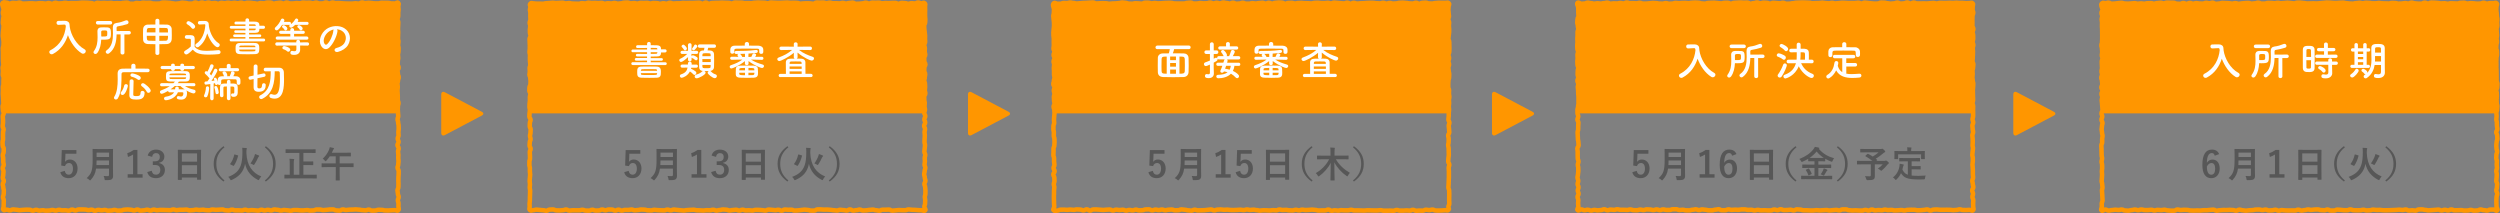 <?xml version="1.0" encoding="UTF-8"?><svg id="_レイヤー_2" xmlns="http://www.w3.org/2000/svg" width="930.09" height="79.36" viewBox="0 0 930.09 79.36"><rect x="0" y="0" width="930.09" height="79.36" fill="#808080" stroke="none"/><defs><style>.cls-1{fill:#575757;}.cls-2{fill:#fff;}.cls-3{fill:#ff9600;}.cls-4{fill:none;stroke:#ff9600;stroke-linecap:round;stroke-linejoin:round;stroke-width:1.68px;}</style></defs><g id="_レイヤー_6"><path class="cls-1" d="M823.97,57.95c-.16-.75-.59-1.01-1.08-1.01-1.23,0-1.81,1.28-1.86,3.63.47-.81,1.24-1.21,2.1-1.21,1.59,0,2.68,1.25,2.68,3.32,0,2.22-1.29,3.61-3.14,3.61-1.98,0-3.31-1.45-3.31-4.93,0-4.06,1.38-5.71,3.56-5.71,1.36,0,2.23.59,2.68,1.68l-1.65.61ZM822.66,65c.94,0,1.46-.77,1.46-2.26,0-1.37-.49-2.09-1.39-2.09-.67,0-1.27.46-1.69,1.31,0,2.17.65,3.04,1.62,3.04Z"/><path class="cls-1" d="M838.9,62.69c0,.93.04,1.95.04,2.69,0,.58-.09.93-.43,1.25-.35.32-.81.39-2.24.39-.42,0-.45.01-.5-.42-.05-.39-.2-.86-.35-1.13.58.05,1.01.07,1.54.07.32,0,.47-.17.47-.47v-2.35h-4.82c-.26,1.87-.84,2.92-1.94,4.17-.13.15-.2.23-.28.23s-.16-.07-.31-.21c-.28-.28-.65-.5-.97-.63,1.78-1.66,2.23-2.8,2.23-6.89v-1.98c0-1.14-.03-1.75-.03-1.83,0-.15.01-.16.15-.16.09,0,.54.03,1.79.03h3.75c1.25,0,1.69-.03,1.78-.03.13,0,.15.01.15.16,0,.08-.03.69-.03,1.83v5.29ZM837.43,61.41v-1.71h-4.63c-.01.63-.03,1.2-.05,1.71h4.68ZM832.8,56.77v1.63h4.63v-1.63h-4.63Z"/><path class="cls-1" d="M847.98,64.8h1.93v1.31h-5.56v-1.31h2.02v-7.32c-.51.35-1.16.67-1.9.92l-.27-1.41c.89-.26,1.69-.69,2.4-1.21h1.38v9.03Z"/><path class="cls-1" d="M855.18,66.93c-.13,0-.15-.01-.15-.15,0-.09.03-.89.03-4.79v-2.6c0-2.61-.03-3.43-.03-3.51,0-.15.01-.16.15-.16.09,0,.55.03,1.86.03h4.63c1.31,0,1.78-.03,1.86-.03.13,0,.15.01.15.16,0,.08-.03.9-.03,3.11v2.99c0,3.86.03,4.66.03,4.74,0,.13-.01.15-.15.15h-1.2c-.13,0-.15-.01-.15-.15v-.66h-5.65v.73c0,.13-.01.15-.15.15h-1.2ZM856.52,60.15h5.65v-3.07h-5.65v3.07ZM862.18,64.72v-3.26h-5.65v3.26h5.65Z"/><path class="cls-1" d="M872.38,54.8c-2.24,1.84-3.03,3.8-3.03,6.16s.8,4.32,3.03,6.16l-.35.42c-2.59-1.88-3.66-3.93-3.66-6.58s1.07-4.7,3.66-6.58l.35.42Z"/><path class="cls-1" d="M880.53,56.93c.19,4.67,2.23,7.39,5.54,8.72-.31.31-.57.69-.74,1.05-.11.23-.16.32-.27.32-.07,0-.16-.04-.31-.12-2.5-1.33-4.1-3.22-4.72-5.98-.09.5-.2.94-.35,1.35-.75,2.18-2.24,3.58-4.59,4.67-.16.07-.26.11-.32.11-.11,0-.16-.08-.27-.31-.17-.36-.43-.69-.73-.93,2.59-.98,3.97-2.27,4.69-4.37.39-1.09.59-2.8.59-4.86,0-.77-.03-1.16-.09-1.6.46.01,1.05.05,1.51.09.15.03.24.11.24.19,0,.09-.04.16-.09.27-.04.12-.08.34-.09.98v.42ZM877.31,57.79c.18.05.19.08.15.21-.39,1.43-.86,2.6-1.56,3.62-.08.11-.13.11-.3.04l-.97-.48c-.19-.09-.19-.15-.11-.26.7-.85,1.21-2.06,1.5-3.35.04-.15.07-.15.26-.09l1.04.31ZM883.53,58.06c.13-.36.19-.55.22-.77.43.15.97.35,1.32.51.19.09.23.15.23.23s-.03.13-.12.21c-.09.08-.2.22-.3.43-.35.78-.75,1.59-1.33,2.45-.12.19-.18.28-.26.28-.07,0-.16-.05-.32-.16-.3-.18-.59-.32-.92-.43.66-.92,1.23-2.02,1.48-2.76Z"/><path class="cls-1" d="M887.77,54.39c2.59,1.88,3.66,3.93,3.66,6.58s-1.07,4.7-3.66,6.58l-.35-.42c2.24-1.84,3.04-3.79,3.04-6.16s-.8-4.32-3.04-6.16l.35-.42Z"/><path class="cls-1" d="M613.26,57.19h-4.07l-.08,2.07c-.01.31-.04.67-.08.97.36-.54,1-.89,1.77-.89,1.7,0,2.9,1.33,2.9,3.36,0,2.17-1.35,3.59-3.29,3.59-1.62,0-2.77-.73-3.13-2.23l1.65-.5c.19,1,.71,1.43,1.47,1.43.97,0,1.58-.83,1.58-2.26,0-1.33-.55-2.09-1.5-2.09-.69,0-1.23.42-1.46,1.16l-1.4-.2.2-5.76h5.45v1.35Z"/><path class="cls-1" d="M626.87,62.69c0,.93.04,1.95.04,2.69,0,.58-.09.93-.43,1.25-.35.32-.81.39-2.24.39-.42,0-.45.01-.5-.42-.05-.39-.2-.86-.35-1.13.58.05,1.01.07,1.54.07.32,0,.47-.17.47-.47v-2.35h-4.82c-.26,1.87-.84,2.92-1.94,4.17-.13.15-.2.23-.28.23s-.16-.07-.31-.21c-.28-.28-.65-.5-.97-.63,1.78-1.66,2.23-2.8,2.23-6.89v-1.98c0-1.14-.03-1.75-.03-1.83,0-.15.01-.16.15-.16.09,0,.54.03,1.79.03h3.75c1.25,0,1.69-.03,1.78-.03.13,0,.15.01.15.16,0,.08-.03.69-.03,1.83v5.29ZM625.4,61.41v-1.71h-4.63c-.01.63-.03,1.2-.05,1.71h4.68ZM620.77,56.77v1.63h4.63v-1.63h-4.63Z"/><path class="cls-1" d="M635.95,64.8h1.93v1.31h-5.56v-1.31h2.02v-7.32c-.51.35-1.16.67-1.9.92l-.27-1.41c.89-.26,1.69-.69,2.4-1.21h1.38v9.03Z"/><path class="cls-1" d="M644.4,57.95c-.16-.75-.59-1.01-1.08-1.01-1.23,0-1.81,1.28-1.86,3.63.47-.81,1.24-1.21,2.1-1.21,1.59,0,2.68,1.25,2.68,3.32,0,2.22-1.29,3.61-3.14,3.61-1.98,0-3.31-1.45-3.31-4.93,0-4.06,1.38-5.71,3.56-5.71,1.36,0,2.23.59,2.68,1.68l-1.65.61ZM643.09,65c.94,0,1.46-.77,1.46-2.26,0-1.37-.49-2.09-1.39-2.09-.67,0-1.27.46-1.69,1.31,0,2.17.65,3.04,1.62,3.04Z"/><path class="cls-1" d="M651.15,66.93c-.13,0-.15-.01-.15-.15,0-.09.03-.89.03-4.79v-2.6c0-2.61-.03-3.43-.03-3.51,0-.15.01-.16.15-.16.09,0,.55.03,1.86.03h4.63c1.31,0,1.78-.03,1.86-.03.13,0,.15.01.15.16,0,.08-.03.9-.03,3.11v2.99c0,3.86.03,4.66.03,4.74,0,.13-.01.15-.15.15h-1.2c-.13,0-.15-.01-.15-.15v-.66h-5.65v.73c0,.13-.01.15-.15.15h-1.2ZM652.49,60.15h5.65v-3.07h-5.65v3.07ZM658.15,64.72v-3.26h-5.65v3.26h5.65Z"/><path class="cls-1" d="M668.35,54.8c-2.24,1.84-3.03,3.8-3.03,6.16s.8,4.32,3.03,6.16l-.35.42c-2.59-1.88-3.66-3.93-3.66-6.58s1.07-4.7,3.66-6.58l.35.42Z"/><path class="cls-1" d="M671.97,66.65c-1.23,0-1.65.03-1.73.03-.15,0-.16-.01-.16-.13v-1.02c0-.13.01-.15.16-.15.08,0,.5.03,1.73.03h3.08v-2.93h-2.58c-1.28,0-1.73.03-1.81.03-.15,0-.16-.01-.16-.15v-1.01c0-.13.01-.15.16-.15.08,0,.53.03,1.81.03h2.58v-1.24h-.53c-1.17,0-1.58.01-1.66.01-.13,0-.15-.01-.15-.13v-.79c-.65.4-1.33.74-2.06,1.06-.15.07-.24.11-.32.11-.09,0-.15-.08-.27-.31-.19-.35-.43-.62-.65-.79,2.46-.97,4.15-2.19,5.23-3.62.26-.34.41-.54.54-.89.53.07,1.07.15,1.46.28.13.04.24.12.24.21,0,.07-.03.11-.13.19-.03.03-.05.04-.08.05,1.59,1.87,3.47,2.89,5.69,3.51-.19.2-.43.58-.58.96-.11.24-.15.34-.26.34-.07,0-.18-.04-.32-.09-.77-.3-1.48-.63-2.16-1.02v.81c0,.12-.01.13-.15.13-.09,0-.5-.01-1.67-.01h-.73v1.24h2.81c1.28,0,1.73-.03,1.81-.03.14,0,.15.01.15.15v1.01c0,.19,0,.15-.15.15-.08,0-.53-.03-1.81-.03h-2.81v2.93h3.26c1.24,0,1.66-.03,1.74-.03.13,0,.15.01.15.15v1.02c0,.12-.01.13-.15.13-.08,0-.5-.03-1.74-.03h-7.78ZM672.74,62.73c.17-.08.22-.08.31.05.35.51.7,1.17.96,1.78.05.13.04.16-.12.24l-.84.42c-.2.08-.22.08-.27-.05-.24-.66-.51-1.28-.92-1.84-.09-.12-.07-.15.11-.23l.77-.36ZM677.22,58.75c.65,0,1.05,0,1.31-.01-1.04-.66-1.94-1.44-2.68-2.38-.78.96-1.66,1.74-2.63,2.38.26.01.66.01,1.31.01h2.7ZM678.25,63.34c.11-.24.2-.46.26-.71.49.13.81.27,1.13.43.16.08.24.15.24.23,0,.11-.07.15-.16.22-.08.07-.18.17-.31.43-.19.36-.49.88-.71,1.2-.09.12-.15.17-.22.17s-.16-.04-.31-.11c-.23-.12-.54-.27-.8-.34.36-.48.66-1.05.88-1.52Z"/><path class="cls-1" d="M683.74,54.39c2.59,1.88,3.66,3.93,3.66,6.58s-1.07,4.7-3.66,6.58l-.35-.42c2.24-1.84,3.04-3.79,3.04-6.16s-.8-4.32-3.04-6.16l.35-.42Z"/><path class="cls-1" d="M694.75,57.28c.11-.11.15-.11.27-.05.58.31,1.15.63,1.7,1,.84-.48,1.57-1.01,2.17-1.55h-4.82c-1.32,0-1.78.03-1.86.03-.12,0-.13-.01-.13-.15v-1.01c0-.13.01-.15.13-.15.08,0,.54.03,1.86.03h5.65c.18,0,.28-.01.35-.04.08-.04.12-.07.19-.07.11,0,.3.09.63.43.41.39.49.51.49.66,0,.12-.08.19-.24.26-.2.09-.34.19-.5.35-.69.62-1.78,1.41-2.79,2.02l.47.39c.11.09.11.11-.04.23l-.22.19h3.05c.18,0,.24-.03.31-.07.07-.04.15-.07.2-.07.11,0,.24.03.67.39.42.34.44.42.44.57,0,.11-.05.16-.19.26-.13.08-.26.2-.5.5-.53.66-1.09,1.29-1.85,1.91-.15.13-.23.2-.31.2-.07,0-.15-.07-.32-.22-.26-.21-.66-.47-.93-.59.67-.47,1.39-1.06,1.81-1.59h-2.94v2.23c0,.98.01,1.6.01,2.1,0,.66-.15,1.01-.43,1.21-.39.27-.89.35-2.25.35q-.42,0-.53-.43c-.11-.38-.27-.78-.46-1.08.69.05,1.24.08,1.66.08.39,0,.51-.11.51-.48v-3.98h-3.29c-1.2,0-1.62.03-1.7.03-.13,0-.15-.01-.15-.15v-1.05c0-.13.01-.15.15-.15.08,0,.5.03,1.7.03h3.88c-.81-.66-1.66-1.18-2.55-1.7-.07-.04-.09-.07-.09-.11s.03-.08.09-.13l.67-.62Z"/><path class="cls-1" d="M708.55,60.02c-1.31,0-1.74.03-1.82.03-.15,0-.16-.01-.16-.15v-.98c0-.13.01-.15.16-.15.08,0,.51.03,1.82.03h3.8c1.29,0,1.74-.03,1.82-.03.13,0,.15.01.15.15v.98c0,.13-.01.15-.15.15-.08,0-.53-.03-1.82-.03h-1.15v1.79h1.65c1.11,0,1.47-.03,1.55-.03.15,0,.16.01.16.15v.98c0,.12-.01.13-.16.13-.08,0-.45-.03-1.55-.03h-1.65v2.3c.69.08,1.54.12,2.6.12.77,0,1.73-.05,2.62-.12-.13.32-.22.65-.26.97-.05.42-.07.42-.49.46-.51.03-1.05.04-1.59.04-4.83-.01-5.77-.74-6.84-2.34-.4.88-.94,1.62-1.65,2.3-.13.15-.22.23-.3.23-.07,0-.13-.08-.27-.26-.23-.3-.5-.52-.78-.7,1.28-1,2.17-2.42,2.43-4.25.04-.31.08-.57.08-.86.45.07.89.16,1.28.26.19.04.26.09.26.19,0,.11-.07.19-.12.26-.07.08-.12.21-.17.42-.07.38-.15.73-.24,1.06.49.94.97,1.56,2.02,1.92v-4.99h-1.24ZM714.19,56.2c1.25,0,1.7-.03,1.78-.03.13,0,.15.01.15.13,0,.09-.03.32-.03.7v.58c0,1.2.03,1.4.03,1.48,0,.13-.01.15-.15.15h-1.11c-.13,0-.15-.01-.15-.15v-1.63h-8.54v1.63c0,.13-.01.15-.16.15h-1.09c-.14,0-.15-.01-.15-.15,0-.09.03-.28.03-1.48v-.46c0-.5-.03-.73-.03-.82,0-.12.01-.13.15-.13.09,0,.53.03,1.79.03h2.89v-.12c0-.59-.01-.94-.09-1.28.5,0,.98.03,1.44.07.12.01.2.05.2.13,0,.09-.04.16-.08.26-.05.12-.05.3-.05.81v.13h3.17Z"/><path class="cls-1" d="M433.23,57.19h-4.07l-.08,2.07c-.01.31-.04.67-.08.97.36-.54,1-.89,1.77-.89,1.7,0,2.9,1.33,2.9,3.36,0,2.17-1.35,3.59-3.29,3.59-1.62,0-2.77-.73-3.13-2.23l1.65-.5c.19,1,.72,1.43,1.47,1.43.97,0,1.58-.83,1.58-2.26,0-1.33-.55-2.09-1.5-2.09-.69,0-1.23.42-1.46,1.16l-1.4-.2.2-5.76h5.45v1.35Z"/><path class="cls-1" d="M446.84,62.69c0,.93.04,1.95.04,2.69,0,.58-.09.93-.43,1.25-.35.32-.81.39-2.24.39-.42,0-.45.01-.5-.42-.05-.39-.2-.86-.35-1.13.58.05,1.01.07,1.54.07.32,0,.47-.17.47-.47v-2.35h-4.82c-.26,1.87-.84,2.92-1.94,4.17-.13.15-.2.23-.28.23s-.16-.07-.31-.21c-.28-.28-.65-.5-.97-.63,1.78-1.66,2.23-2.8,2.23-6.89v-1.98c0-1.14-.03-1.75-.03-1.83,0-.15.01-.16.15-.16.09,0,.54.03,1.79.03h3.75c1.25,0,1.69-.03,1.78-.03.14,0,.15.01.15.16,0,.08-.03.69-.03,1.83v5.29ZM445.37,61.41v-1.71h-4.63c-.01.63-.03,1.2-.05,1.71h4.68ZM440.74,56.77v1.63h4.63v-1.63h-4.63Z"/><path class="cls-1" d="M455.92,64.8h1.93v1.31h-5.56v-1.31h2.02v-7.32c-.51.35-1.16.67-1.9.92l-.27-1.41c.89-.26,1.69-.69,2.4-1.21h1.38v9.03Z"/><path class="cls-1" d="M465.69,57.19h-4.07l-.08,2.07c-.01.31-.04.67-.08.97.36-.54,1-.89,1.77-.89,1.7,0,2.9,1.33,2.9,3.36,0,2.17-1.35,3.59-3.29,3.59-1.62,0-2.77-.73-3.13-2.23l1.65-.5c.19,1,.72,1.43,1.47,1.43.97,0,1.58-.83,1.58-2.26,0-1.33-.55-2.09-1.5-2.09-.69,0-1.23.42-1.46,1.16l-1.4-.2.2-5.76h5.45v1.35Z"/><path class="cls-1" d="M471.12,66.93c-.13,0-.15-.01-.15-.15,0-.09.03-.89.03-4.79v-2.6c0-2.61-.03-3.43-.03-3.51,0-.15.01-.16.15-.16.09,0,.55.03,1.86.03h4.63c1.31,0,1.78-.03,1.86-.03.13,0,.15.01.15.16,0,.08-.03.9-.03,3.11v2.99c0,3.86.03,4.66.03,4.74,0,.13-.01.15-.15.15h-1.2c-.13,0-.15-.01-.15-.15v-.66h-5.65v.73c0,.13-.01.15-.15.15h-1.2ZM472.46,60.15h5.65v-3.07h-5.65v3.07ZM478.12,64.72v-3.26h-5.65v3.26h5.65Z"/><path class="cls-1" d="M488.32,54.8c-2.24,1.84-3.03,3.8-3.03,6.16s.8,4.32,3.03,6.16l-.35.42c-2.59-1.88-3.66-3.93-3.66-6.58s1.07-4.7,3.66-6.58l.35.42Z"/><path class="cls-1" d="M491.87,59.26c-1.23,0-1.65.03-1.73.03-.15,0-.16-.01-.16-.16v-1.09c0-.15.01-.16.16-.16.08,0,.5.03,1.73.03h3.12v-1.28c0-.75,0-1.22-.09-1.75.51.01,1.04.04,1.51.09.12.01.22.07.22.13,0,.12-.07.24-.09.35-.04.15-.05.44-.05,1.13v1.32h3.35c1.23,0,1.65-.03,1.73-.03.13,0,.15.01.15.16v1.09c0,.15-.01.16-.15.16-.08,0-.5-.03-1.73-.03h-2.86c1.25,2.13,3.08,3.82,5.23,5.05-.24.24-.49.57-.69.98-.11.21-.16.32-.26.32-.07,0-.15-.04-.28-.13-1.86-1.29-3.49-3.03-4.56-5.1,0,3.53.11,6.11.11,6.63,0,.12-.01.13-.16.13h-1.24c-.15,0-.16-.01-.16-.13,0-.51.09-2.99.11-6.43-.98,2.01-2.58,3.71-4.25,4.93-.15.11-.23.15-.3.15-.08,0-.13-.09-.26-.3-.22-.39-.47-.7-.76-.94,1.96-1.08,3.91-3.01,4.98-5.15h-2.6Z"/><path class="cls-1" d="M503.71,54.39c2.59,1.88,3.66,3.93,3.66,6.58s-1.07,4.7-3.66,6.58l-.35-.42c2.24-1.84,3.04-3.79,3.04-6.16s-.8-4.32-3.04-6.16l.35-.42Z"/><path class="cls-1" d="M28.42,57.19h-4.07l-.08,2.07c-.01.31-.04.67-.08.97.36-.54,1-.89,1.77-.89,1.7,0,2.9,1.33,2.9,3.36,0,2.17-1.35,3.59-3.29,3.59-1.62,0-2.77-.73-3.13-2.23l1.65-.5c.19,1,.72,1.43,1.47,1.43.97,0,1.58-.83,1.58-2.26,0-1.33-.55-2.09-1.5-2.09-.69,0-1.23.42-1.46,1.16l-1.4-.2.2-5.76h5.45v1.35Z"/><path class="cls-1" d="M42.03,62.69c0,.93.04,1.95.04,2.69,0,.58-.09.93-.43,1.25-.35.32-.81.39-2.24.39-.42,0-.45.01-.5-.42-.05-.39-.2-.86-.35-1.13.58.05,1.01.07,1.54.07.32,0,.47-.17.47-.47v-2.35h-4.82c-.26,1.87-.84,2.92-1.94,4.17-.13.15-.2.23-.28.23s-.16-.07-.31-.21c-.28-.28-.65-.5-.97-.63,1.78-1.66,2.23-2.8,2.23-6.89v-1.98c0-1.14-.03-1.75-.03-1.83,0-.15.01-.16.15-.16.09,0,.54.03,1.79.03h3.75c1.25,0,1.69-.03,1.78-.03.14,0,.15.01.15.16,0,.08-.03.69-.03,1.83v5.29ZM40.56,61.41v-1.71h-4.63c-.01.63-.03,1.2-.05,1.71h4.68ZM35.94,56.77v1.63h4.63v-1.63h-4.63Z"/><path class="cls-1" d="M51.12,64.8h1.93v1.31h-5.56v-1.31h2.02v-7.32c-.51.35-1.16.67-1.9.92l-.27-1.41c.89-.26,1.69-.69,2.4-1.21h1.38v9.03Z"/><path class="cls-1" d="M54.94,57.88c.39-1.45,1.55-2.22,3.12-2.22,1.87,0,3.09,1.09,3.09,2.58,0,1.21-.73,2.1-1.97,2.32v.09c1.39.3,2.17,1.22,2.17,2.58,0,1.82-1.32,3.06-3.29,3.06-1.7,0-2.82-.69-3.28-2.28l1.66-.48c.23,1.04.71,1.45,1.61,1.45.97,0,1.58-.65,1.58-1.74,0-1.17-.55-1.86-2-1.86h-.78v-1.37h.71c1.35,0,1.89-.58,1.89-1.61,0-.94-.55-1.44-1.42-1.44-.71,0-1.29.44-1.43,1.41l-1.66-.5Z"/><path class="cls-1" d="M66.31,66.93c-.13,0-.15-.01-.15-.15,0-.09.03-.89.03-4.79v-2.6c0-2.61-.03-3.43-.03-3.51,0-.15.01-.16.15-.16.09,0,.55.03,1.86.03h4.63c1.31,0,1.78-.03,1.86-.03.13,0,.15.01.15.16,0,.08-.03.9-.03,3.11v2.99c0,3.86.03,4.66.03,4.74,0,.13-.01.15-.15.15h-1.2c-.13,0-.15-.01-.15-.15v-.66h-5.65v.73c0,.13-.01.15-.15.15h-1.2ZM67.66,60.15h5.65v-3.07h-5.65v3.07ZM73.31,64.72v-3.26h-5.65v3.26h5.65Z"/><path class="cls-1" d="M83.51,54.8c-2.24,1.84-3.03,3.8-3.03,6.16s.8,4.32,3.03,6.16l-.35.42c-2.59-1.88-3.66-3.93-3.66-6.58s1.07-4.7,3.66-6.58l.35.42Z"/><path class="cls-1" d="M91.67,56.93c.19,4.67,2.23,7.39,5.54,8.72-.31.31-.57.69-.74,1.05-.11.23-.16.32-.27.32-.07,0-.16-.04-.31-.12-2.5-1.33-4.1-3.22-4.72-5.98-.09.5-.2.94-.35,1.35-.75,2.18-2.24,3.58-4.59,4.67-.16.07-.26.11-.32.11-.11,0-.16-.08-.27-.31-.17-.36-.43-.69-.73-.93,2.59-.98,3.97-2.27,4.69-4.37.39-1.09.59-2.8.59-4.86,0-.77-.03-1.16-.09-1.6.46.01,1.05.05,1.51.09.15.03.24.11.24.19,0,.09-.04.16-.09.27-.04.12-.08.34-.09.98v.42ZM88.44,57.79c.18.05.19.08.15.21-.39,1.43-.86,2.6-1.56,3.62-.08.11-.13.11-.3.04l-.97-.48c-.19-.09-.19-.15-.11-.26.7-.85,1.21-2.06,1.5-3.35.04-.15.07-.15.26-.09l1.04.31ZM94.66,58.06c.13-.36.19-.55.22-.77.43.15.97.35,1.32.51.19.09.23.15.23.23s-.03.13-.12.21c-.09.08-.2.22-.3.43-.35.78-.75,1.59-1.33,2.45-.12.19-.18.28-.26.28-.07,0-.16-.05-.32-.16-.3-.18-.59-.32-.92-.43.66-.92,1.23-2.02,1.48-2.76Z"/><path class="cls-1" d="M98.9,54.39c2.59,1.88,3.66,3.93,3.66,6.58s-1.07,4.7-3.66,6.58l-.35-.42c2.24-1.84,3.04-3.79,3.04-6.16s-.8-4.32-3.04-6.16l.35-.42Z"/><path class="cls-1" d="M108.17,56.9c-1.25,0-1.7.03-1.78.03-.13,0-.15-.01-.15-.15v-1.1c0-.13.01-.15.15-.15.08,0,.53.03,1.78.03h7.32c1.25,0,1.7-.03,1.78-.03.13,0,.15.01.15.15v1.1c0,.13-.01.15-.15.15-.08,0-.53-.03-1.78-.03h-2.62v3.18h1.88c1.16,0,1.57-.03,1.65-.03.12,0,.14.01.14.15v1.09c0,.13-.01.15-.14.15-.08,0-.49-.03-1.65-.03h-1.88v3.61h3.16c1.2,0,1.6-.03,1.69-.03.12,0,.13.01.13.15v1.12c0,.13-.01.15-.13.15-.08,0-.49-.03-1.69-.03h-8.43c-1.19,0-1.59.03-1.67.03-.12,0-.13-.01-.13-.15v-1.12c0-.13.01-.15.13-.15.08,0,.49.03,1.67.03h.2v-3.9c0-.93-.01-1.41-.11-2.05.51.01,1.08.04,1.55.09.15.01.23.08.23.16,0,.12-.04.19-.09.3-.07.16-.09.5-.09,1.47v3.93h2.09v-8.12h-3.21Z"/><path class="cls-1" d="M121.5,62.17c-1.2,0-1.62.03-1.7.03-.13,0-.15-.01-.15-.15v-1.13c0-.13.01-.15.15-.15.08,0,.5.03,1.7.03h3.4v-2.64h-2.21c-.38.57-.8,1.1-1.28,1.62-.13.15-.22.21-.28.21-.08,0-.16-.08-.31-.26-.3-.35-.5-.54-.77-.69,1.08-.98,1.88-2.14,2.35-3.3.14-.34.24-.65.31-1,.5.09.92.19,1.28.3.18.05.28.11.28.23,0,.11-.07.19-.15.25-.12.09-.19.22-.31.53-.11.26-.23.51-.36.77h5.08c1.32,0,1.77-.03,1.85-.03.13,0,.15.01.15.15v1.09c0,.13-.01.15-.15.15-.08,0-.53-.03-1.85-.03h-2.16v2.64h3.33c1.21,0,1.62-.03,1.7-.03.13,0,.15.01.15.15v1.13c0,.13-.01.15-.15.15-.08,0-.49-.03-1.7-.03h-3.33v2.72c0,1.36.03,2.05.03,2.11,0,.13-.01.15-.13.15h-1.25c-.12,0-.13-.01-.13-.15,0-.08.03-.75.03-2.11v-2.72h-3.4Z"/><path class="cls-3" d="M164.16,35.11c0-.82.59-1.18,1.32-.8l13.79,7.28c.73.38.73,1.01,0,1.4l-13.79,7.28c-.73.38-1.32.03-1.32-.8v-14.37Z"/><path class="cls-3" d="M360.12,35.11c0-.82.59-1.18,1.32-.8l13.79,7.28c.73.38.73,1.01,0,1.4l-13.79,7.28c-.73.38-1.32.03-1.32-.8v-14.37Z"/><path class="cls-3" d="M555.07,35.11c0-.82.59-1.18,1.32-.8l13.79,7.28c.73.38.73,1.01,0,1.4l-13.79,7.28c-.73.38-1.32.03-1.32-.8v-14.37Z"/><path class="cls-3" d="M749.02,35.11c0-.82.59-1.18,1.32-.8l13.79,7.28c.73.38.73,1.01,0,1.4l-13.79,7.28c-.73.38-1.32.03-1.32-.8v-14.37Z"/><path class="cls-1" d="M238.21,57.19h-4.07l-.08,2.07c-.01.31-.04.67-.08.97.36-.54,1-.89,1.77-.89,1.7,0,2.9,1.33,2.9,3.36,0,2.17-1.35,3.59-3.29,3.59-1.62,0-2.77-.73-3.13-2.23l1.65-.5c.19,1,.72,1.43,1.47,1.43.97,0,1.58-.83,1.58-2.26,0-1.33-.55-2.09-1.5-2.09-.69,0-1.23.42-1.46,1.16l-1.4-.2.2-5.76h5.45v1.35Z"/><path class="cls-1" d="M251.82,62.69c0,.93.04,1.95.04,2.69,0,.58-.09.93-.43,1.25-.35.32-.81.39-2.24.39-.42,0-.45.01-.5-.42-.05-.39-.2-.86-.35-1.13.58.05,1.01.07,1.54.07.32,0,.47-.17.47-.47v-2.35h-4.82c-.26,1.87-.84,2.92-1.94,4.17-.13.15-.2.23-.28.23s-.16-.07-.31-.21c-.28-.28-.65-.5-.97-.63,1.78-1.66,2.23-2.8,2.23-6.89v-1.98c0-1.14-.03-1.75-.03-1.83,0-.15.01-.16.15-.16.09,0,.54.03,1.79.03h3.75c1.25,0,1.69-.03,1.78-.03.14,0,.15.01.15.16,0,.08-.03.69-.03,1.83v5.29ZM250.35,61.41v-1.71h-4.63c-.01.63-.03,1.2-.05,1.71h4.68ZM245.73,56.77v1.63h4.63v-1.63h-4.63Z"/><path class="cls-1" d="M260.91,64.8h1.93v1.31h-5.56v-1.31h2.02v-7.32c-.51.35-1.16.67-1.9.92l-.27-1.41c.89-.26,1.69-.69,2.4-1.21h1.38v9.03Z"/><path class="cls-1" d="M264.73,57.88c.39-1.45,1.55-2.22,3.12-2.22,1.87,0,3.09,1.09,3.09,2.58,0,1.21-.73,2.1-1.97,2.32v.09c1.39.3,2.17,1.22,2.17,2.58,0,1.82-1.32,3.06-3.29,3.06-1.7,0-2.82-.69-3.28-2.28l1.66-.48c.23,1.04.71,1.45,1.61,1.45.97,0,1.58-.65,1.58-1.74,0-1.17-.55-1.86-2-1.86h-.78v-1.37h.71c1.35,0,1.89-.58,1.89-1.61,0-.94-.55-1.44-1.42-1.44-.71,0-1.29.44-1.43,1.41l-1.66-.5Z"/><path class="cls-1" d="M276.1,66.93c-.13,0-.15-.01-.15-.15,0-.09.03-.89.03-4.79v-2.6c0-2.61-.03-3.43-.03-3.51,0-.15.01-.16.15-.16.09,0,.55.03,1.86.03h4.63c1.31,0,1.78-.03,1.86-.03.13,0,.15.01.15.16,0,.08-.03.9-.03,3.11v2.99c0,3.86.03,4.66.03,4.74,0,.13-.01.15-.15.15h-1.2c-.13,0-.15-.01-.15-.15v-.66h-5.65v.73c0,.13-.01.15-.15.15h-1.2ZM277.45,60.15h5.65v-3.07h-5.65v3.07ZM283.1,64.72v-3.26h-5.65v3.26h5.65Z"/><path class="cls-1" d="M293.3,54.8c-2.24,1.84-3.03,3.8-3.03,6.16s.8,4.32,3.03,6.16l-.35.42c-2.59-1.88-3.66-3.93-3.66-6.58s1.07-4.7,3.66-6.58l.35.42Z"/><path class="cls-1" d="M301.45,56.93c.19,4.67,2.23,7.39,5.54,8.72-.31.31-.57.69-.74,1.05-.11.23-.16.32-.27.32-.07,0-.16-.04-.31-.12-2.5-1.33-4.1-3.22-4.72-5.98-.09.5-.2.94-.35,1.35-.75,2.18-2.24,3.58-4.59,4.67-.16.07-.26.11-.32.11-.11,0-.16-.08-.27-.31-.17-.36-.43-.69-.73-.93,2.59-.98,3.97-2.27,4.69-4.37.39-1.09.59-2.8.59-4.86,0-.77-.03-1.16-.09-1.6.46.01,1.05.05,1.51.09.15.03.24.11.24.19,0,.09-.04.16-.09.27-.04.12-.08.34-.09.98v.42ZM298.23,57.79c.18.05.19.08.15.21-.39,1.43-.86,2.6-1.56,3.62-.08.11-.13.11-.3.04l-.97-.48c-.19-.09-.19-.15-.11-.26.7-.85,1.21-2.06,1.5-3.35.04-.15.07-.15.26-.09l1.04.31ZM304.45,58.06c.13-.36.19-.55.22-.77.43.15.97.35,1.32.51.19.09.23.15.23.23s-.03.13-.12.21c-.09.08-.2.22-.3.43-.35.78-.75,1.59-1.33,2.45-.12.19-.18.28-.26.28-.07,0-.16-.05-.32-.16-.3-.18-.59-.32-.92-.43.66-.92,1.23-2.02,1.48-2.76Z"/><path class="cls-1" d="M308.69,54.39c2.59,1.88,3.66,3.93,3.66,6.58s-1.07,4.7-3.66,6.58l-.35-.42c2.24-1.84,3.04-3.79,3.04-6.16s-.8-4.32-3.04-6.16l.35-.42Z"/><path class="cls-4" d="M197.32,1.35c.43-.43.44-.11,1.04-.11s.61.11,1.21.11.61,0,1.21,0,.61.05,1.21.05.61-.19,1.21-.19.61-.09,1.21-.09.61-.11,1.21-.11.61.12,1.21.12.61-.06,1.21-.06.61-.06,1.21-.06.61.26,1.21.26.61-.13,1.21-.13.61.17,1.21.17.61.05,1.21.05.61.04,1.21.04.61-.22,1.21-.22.61.11,1.21.11.61-.29,1.21-.29.61.13,1.21.13.61-.05,1.21-.05.61.08,1.21.08.61-.09,1.21-.09.61.3,1.21.3.61-.16,1.21-.16.61.07,1.21.07.61-.18,1.21-.18.61.26,1.21.26.61-.12,1.21-.12.61-.25,1.21-.25.61-.04,1.21-.04.61.3,1.21.3.61-.11,1.21-.11.61.2,1.22.2.61-.25,1.21-.25.61.02,1.21.02.61-.04,1.21-.04.61.24,1.21.24.61-.19,1.21-.19.61.05,1.21.05.61.23,1.21.23.61-.19,1.21-.19.61.17,1.21.17.61-.34,1.21-.34.61.27,1.21.27.61-.06,1.21-.06.61-.01,1.21-.01.61-.15,1.21-.15.61.04,1.21.04.61-.03,1.21-.03.61.01,1.22.01.61-.06,1.22-.06.61-.05,1.22-.05.61.41,1.21.41.61-.46,1.21-.46.61.45,1.21.45.61-.27,1.21-.27.61-.06,1.21-.06.61-.01,1.21-.01.61-.07,1.21-.07.61.05,1.21.05.61.03,1.21.03.61.24,1.21.24.61-.36,1.22-.36.61.04,1.22.04.61,0,1.22,0,.61.18,1.22.18.61-.01,1.21-.01.61.03,1.21.03.61-.17,1.21-.17.61-.08,1.21-.08.61.05,1.21.05.61.03,1.22.03.61.22,1.22.22.61-.3,1.22-.3.61.07,1.22.07.61.05,1.22.05.61,0,1.22,0,.61-.06,1.21-.06.61-.05,1.22-.05.61.12,1.22.12.61-.04,1.22-.04.61.05,1.22.05.61.29,1.21.29.61-.11,1.21-.11.61-.03,1.21-.03.61.03,1.21.03.61.15,1.21.15.61-.47,1.21-.47.61.04,1.21.04.61-.03,1.21-.03.61.22,1.22.22.61-.18,1.22-.18.61.22,1.22.22.61.01,1.21.01.61.05,1.21.05.61-.2,1.21-.2.61.26,1.22.26.61-.22,1.22-.22.61-.14,1.22-.14.61.44,1.22.44.61-.03,1.22-.03.61-.13,1.22-.13.61-.25,1.22-.25.61.33,1.22.33.61-.34,1.22-.34.61.04,1.22.04.61-.05,1.22-.05.61.26,1.22.26.61-.12,1.22-.12.61.05,1.21.05.61-.07,1.22-.07.61-.02,1.22-.02.61.34,1.22.34.61-.34,1.22-.34.61.09,1.22.09.61.24,1.22.24.61-.21,1.22-.21.61.09,1.22.09.61-.36,1.22-.36.61.3,1.23.3.77-.47,1.21-.04.12.58.12,1.18.03.6.03,1.2-.02.6-.02,1.2,0,.6,0,1.2.09.6.09,1.2-.05.6-.05,1.2-.37.6-.37,1.2.07.6.07,1.2.13.6.13,1.2.14.6.14,1.2-.03.6-.03,1.2.06.6.06,1.2-.33.6-.33,1.2.22.6.22,1.2-.06.6-.06,1.2.2.6.2,1.2-.37.6-.37,1.2.03.6.03,1.2.4.6.4,1.2-.39.6-.39,1.2-.03.6-.03,1.2.34.6.34,1.2-.15.6-.15,1.2-.19.6-.19,1.2.27.6.27,1.2.03.6.03,1.2-.09.6-.09,1.2.19.6.19,1.2-.42.6-.42,1.2.03.6.03,1.2.17.6.17,1.2-.09.6-.09,1.2.16.6.16,1.2-.26.6-.26,1.2.37.6.37,1.21-.33.6-.33,1.2.31.6.31,1.2-.39.6-.39,1.2.32.6.32,1.2-.17.6-.17,1.2.1.6.1,1.2-.07.6-.07,1.21-.05.6-.05,1.2.19.6.19,1.2-.11.6-.11,1.2-.13.6-.13,1.21.32.6.32,1.21-.2.6-.2,1.2.08.6.08,1.2-.14.6-.14,1.21.28.6.28,1.2-.24.6-.24,1.21-.16.6-.16,1.2.21.6.21,1.21.23.6.23,1.2-.36.6-.36,1.2.27.6.27,1.21.11.6.11,1.21-.02.6-.02,1.21-.22.6-.22,1.21.15.6.15,1.21-.05.6-.05,1.21-.26.61-.26,1.21.73.91.3,1.34-.74-.05-1.34-.05-.61-.05-1.21-.05-.61-.09-1.21-.09-.61-.05-1.21-.05-.61-.12-1.21-.12-.61.29-1.21.29-.61,0-1.21,0-.61-.07-1.21-.07-.61.13-1.21.13-.61.11-1.21.11-.61-.41-1.21-.41-.61.05-1.21.05-.61,0-1.21,0-.61.36-1.21.36-.61-.16-1.21-.16-.61-.24-1.21-.24-.61.11-1.21.11-.61.16-1.21.16-.61.07-1.21.07-.61-.35-1.21-.35-.61.22-1.21.22-.61.16-1.21.16-.61-.43-1.21-.43-.61.41-1.21.41-.61-.16-1.21-.16-.61-.12-1.21-.12-.61.28-1.21.28-.61-.12-1.21-.12-.61-.15-1.21-.15-.61-.09-1.21-.09-.61.03-1.21.03-.61-.09-1.21-.09-.61.01-1.22.01-.61.44-1.21.44-.61-.02-1.21-.02-.61-.24-1.21-.24-.61-.11-1.21-.11-.61.15-1.21.15-.61.14-1.21.14-.61.06-1.21.06-.61-.32-1.21-.32-.61.03-1.21.03-.61-.1-1.21-.1-.61.43-1.21.43-.61-.34-1.21-.34c-.61,0-.61.16-1.21.16s-.61-.14-1.21-.14-.61-.08-1.21-.08-.61.35-1.21.35c-.61,0-.61-.15-1.22-.15s-.61-.09-1.22-.09-.61,0-1.22,0-.61.24-1.21.24-.61-.1-1.21-.1-.61.05-1.21.05-.61-.26-1.21-.26-.61.31-1.21.31-.61-.29-1.21-.29-.61.11-1.21.11-.61.16-1.21.16-.61-.29-1.21-.29-.61-.08-1.21-.08-.61.21-1.22.21-.61.19-1.22.19-.61-.3-1.22-.3-.61.19-1.22.19-.61-.03-1.21-.03-.61.13-1.21.13-.61-.07-1.21-.07-.61-.03-1.21-.03-.61-.2-1.21-.2-.61.06-1.22.06-.61.08-1.22.08-.61.16-1.22.16-.61-.1-1.22-.1-.61-.13-1.22-.13c-.61,0-.61-.14-1.22-.14s-.61.29-1.21.29-.61-.26-1.22-.26-.61.28-1.22.28-.61-.03-1.22-.03-.61-.07-1.22-.07-.61-.11-1.21-.11-.61.22-1.21.22-.61-.05-1.21-.05-.61-.22-1.21-.22-.61-.06-1.21-.06-.61.18-1.21.18-.61.11-1.21.11-.61-.29-1.21-.29-.61.15-1.22.15-.61,0-1.22,0-.61.25-1.22.25-.61-.35-1.21-.35-.61.35-1.21.35-.61-.38-1.21-.38-.61-.02-1.22-.02-.61.29-1.22.29-.61-.29-1.22-.29-.61.36-1.22.36-.61.02-1.22.02-.61-.29-1.22-.29-.61.33-1.22.33-.61-.03-1.22-.03-.61-.29-1.22-.29-.61.2-1.22.2-.61,0-1.22,0-.61-.02-1.22-.02-.61.12-1.22.12-.61-.4-1.21-.4-.61.25-1.22.25-.61.1-1.22.1-.61-.04-1.22-.04-.61-.33-1.22-.33-.61.05-1.22.05-.61.43-1.22.43-.61-.19-1.22-.19-.61-.11-1.22-.11-.61-.11-1.22-.11-.61.2-1.23.2-.79.42-1.23-.01-.12-.6-.12-1.2-.04-.6-.04-1.2.12-.6.12-1.2.01-.6.01-1.2.05-.6.05-1.2.03-.6.03-1.2-.15-.6-.15-1.2.09-.6.09-1.2-.11-.6-.11-1.2.08-.6.08-1.2.1-.6.1-1.2-.1-.6-.1-1.2,0-.6,0-1.2-.18-.6-.18-1.2,0-.6,0-1.2.23-.6.23-1.2-.03-.6-.03-1.2-.06-.6-.06-1.2.32-.6.32-1.2-.39-.6-.39-1.2.06-.6.06-1.2.31-.6.31-1.2-.21-.6-.21-1.2.17-.6.17-1.2.07-.6.07-1.2-.34-.6-.34-1.2.05-.6.05-1.2.27-.6.27-1.2-.45-.6-.45-1.2.05-.6.05-1.2.14-.6.14-1.2-.16-.6-.16-1.2.03-.6.03-1.2.14-.6.14-1.2-.02-.6-.02-1.21.2-.6.2-1.2-.38-.6-.38-1.2.02-.6.02-1.2.37-.6.37-1.2.05-.6.05-1.2-.13-.6-.13-1.2-.29-.6-.29-1.21.14-.6.14-1.2-.07-.6-.07-1.2.26-.6.26-1.2-.11-.6-.11-1.21-.05-.6-.05-1.21.03-.6.03-1.2-.18-.6-.18-1.2.11-.6.11-1.21.01-.6.01-1.2-.06-.6-.06-1.21-.03-.6-.03-1.2.35-.6.35-1.21-.23-.6-.23-1.2,0-.6,0-1.2.13-.6.13-1.21-.22-.6-.22-1.21.3-.6.3-1.21-.05-.6-.05-1.21.02-.6.02-1.21-.16-.6-.16-1.21.23-.63.14-1.23c-.08-.56-.39-.6.04-1.03Z"/><path class="cls-4" d="M1.08,1.06c.43-.43.73-.08,1.34-.08s.61.37,1.21.37.61-.29,1.21-.29.61.09,1.21.09.61-.19,1.21-.19.61.38,1.21.38.61-.02,1.21-.02.61-.08,1.21-.08.61,0,1.21,0,.61.1,1.21.1.61-.15,1.21-.15.61.02,1.21.02.61.13,1.21.13.61-.2,1.21-.2.61.29,1.21.29.61-.41,1.21-.41.61.26,1.21.26.61-.05,1.21-.05.61-.19,1.21-.19.61.17,1.21.17.61-.06,1.21-.06.61.02,1.21.02.61-.03,1.21-.03.61-.14,1.21-.14.61,0,1.21,0,.61.03,1.21.03.61.11,1.21.11.61.29,1.21.29.61-.4,1.21-.4.61.12,1.21.12.61-.08,1.21-.08.61.08,1.21.08.61-.07,1.22-.07.61.16,1.21.16.61-.07,1.21-.07.61.07,1.21.07.61-.18,1.21-.18.61-.1,1.21-.1.61.42,1.21.42.61.02,1.21.02.61-.31,1.21-.31.61.12,1.21.12.61-.22,1.21-.22.61.08,1.21.08.61-.04,1.21-.04.61.26,1.21.26.61.06,1.21.06.61-.04,1.21-.04.61-.35,1.21-.35.61.01,1.22.01.61.09,1.22.09.61.17,1.22.17.61.15,1.21.15.61-.14,1.21-.14.61-.25,1.21-.25.61.11,1.21.11.61.23,1.21.23.61,0,1.21,0,.61-.4,1.21-.4.61.35,1.21.35.61-.35,1.21-.35.61.25,1.21.25.61-.24,1.22-.24.61.27,1.22.27.61-.1,1.22-.1.61.29,1.22.29.61-.35,1.21-.35.61.15,1.21.15.61-.19,1.21-.19.61.17,1.21.17.61-.14,1.21-.14.61.17,1.22.17.61-.22,1.22-.22.61.28,1.22.28.61-.25,1.22-.25.61.04,1.22.04.61.15,1.22.15.61.18,1.21.18.61-.26,1.22-.26.61.11,1.22.11.61-.28,1.22-.28.61,0,1.22,0,.61.4,1.21.4.61-.24,1.21-.24.61-.13,1.21-.13.61.32,1.21.32.61-.37,1.21-.37.61.33,1.21.33.61,0,1.21,0,.61-.15,1.21-.15.61.11,1.22.11.61-.27,1.22-.27.61.08,1.22.08.61-.04,1.21-.04.61.22,1.21.22.61-.26,1.21-.26.61.33,1.22.33.61-.03,1.22-.03.61-.35,1.22-.35.61.41,1.22.41.61-.39,1.22-.39.61.23,1.22.23.61-.03,1.22-.03.61.1,1.22.1.61.07,1.22.07.61.04,1.22.04.61,0,1.22,0,.61-.13,1.22-.13.61.13,1.22.13.61-.43,1.21-.43.61.23,1.22.23.61-.11,1.22-.11.61.1,1.22.1.61.14,1.22.14.61,0,1.22,0,.61-.23,1.22-.23.61.03,1.22.03.61,0,1.22,0,.61.21,1.22.21.61.02,1.23.02.84-.65,1.28-.22.02.66.02,1.26.1.6.1,1.2-.12.6-.12,1.2,0,.6,0,1.2-.25.6-.25,1.2c0,.6.28.6.28,1.2s-.06.6-.06,1.2-.06.6-.06,1.2.09.6.09,1.2-.05.6-.05,1.2-.03.6-.03,1.2.17.6.17,1.2-.14.6-.14,1.2.18.6.18,1.2-.05.6-.05,1.2c0,.6-.18.6-.18,1.2s.11.6.11,1.2-.16.6-.16,1.2-.07.6-.07,1.2.38.6.38,1.2-.42.6-.42,1.2.15.6.15,1.2.29.6.29,1.2-.27.6-.27,1.2-.2.6-.2,1.2.13.6.13,1.2-.12.6-.12,1.2.06.6.06,1.2.06.6.06,1.2-.01.6-.01,1.2.27.6.27,1.2-.21.6-.21,1.2-.05.6-.05,1.2.08.6.08,1.2.09.6.09,1.21-.25.6-.25,1.2.21.6.21,1.2.17.6.17,1.2.03.6.03,1.2-.12.6-.12,1.2.07.6.07,1.2-.31.6-.31,1.21.32.6.32,1.2-.41.6-.41,1.2.44.6.44,1.2-.23.6-.23,1.21.12.6.12,1.21-.04.6-.04,1.2.1.6.1,1.2-.11.6-.11,1.21-.25.6-.25,1.2.42.6.42,1.21c0,.6-.02.6-.02,1.2s-.08.6-.08,1.21-.02.6-.02,1.2.04.6.04,1.2-.03.6-.03,1.21-.34.6-.34,1.21.15.6.15,1.21.3.6.3,1.21-.31.6-.31,1.21.24.6.24,1.21-.02.61-.02,1.21.38.87-.05,1.3-.69-.03-1.3-.03-.61.04-1.21.04-.61.08-1.21.08-.61-.02-1.21-.02-.61-.2-1.21-.2-.61-.04-1.21-.04-.61.27-1.21.27-.61.05-1.21.05-.61-.38-1.21-.38-.61.28-1.21.28-.61-.1-1.21-.1-.61-.16-1.21-.16-.61-.1-1.21-.1-.61.07-1.21.07-.61.03-1.21.03-.61.13-1.21.13-.61-.21-1.21-.21-.61.43-1.21.43-.61-.08-1.21-.08-.61-.36-1.21-.36-.61.02-1.21.02-.61.14-1.21.14-.61.1-1.21.1-.61-.21-1.21-.21-.61-.02-1.21-.02-.61.34-1.21.34-.61.05-1.21.05-.61-.18-1.21-.18-.61.12-1.21.12-.61,0-1.21,0-.61-.13-1.21-.13-.61,0-1.21,0-.61.24-1.22.24-.61-.15-1.21-.15-.61-.11-1.21-.11-.61.2-1.21.2-.61-.26-1.21-.26-.61-.14-1.21-.14-.61.37-1.21.37-.61-.23-1.21-.23-.61.22-1.21.22-.61-.25-1.21-.25-.61.32-1.21.32-.61-.11-1.21-.11-.61-.09-1.21-.09-.61.15-1.21.15-.61-.28-1.21-.28-.61.28-1.21.28-.61-.05-1.21-.05-.61.01-1.22.01-.61-.27-1.22-.27-.61.32-1.22.32-.61-.08-1.21-.08-.61-.3-1.21-.3-.61.08-1.21.08-.61.06-1.21.06-.61-.13-1.21-.13-.61.29-1.21.29-.61-.06-1.21-.06-.61-.16-1.21-.16-.61.12-1.21.12-.61-.15-1.21-.15-.61.19-1.22.19-.61.09-1.22.09-.61-.29-1.22-.29-.61.07-1.22.07-.61,0-1.21,0-.61.14-1.21.14-.61-.25-1.21-.25-.61.27-1.21.27-.61-.05-1.21-.05-.61-.04-1.22-.04-.61-.02-1.22-.02-.61.12-1.22.12-.61-.23-1.22-.23-.61.34-1.22.34-.61-.3-1.22-.3-.61.21-1.21.21-.61.12-1.22.12-.61-.4-1.22-.4-.61.33-1.22.33-.61-.25-1.22-.25-.61-.1-1.21-.1-.61.08-1.21.08-.61.3-1.21.3-.61.03-1.21.03-.61-.25-1.21-.25-.61.2-1.21.2-.61.08-1.21.08-.61-.28-1.21-.28-.61.15-1.22.15-.61-.16-1.22-.16-.61.31-1.22.31-.61-.39-1.21-.39-.61.17-1.21.17-.61-.22-1.21-.22-.61-.03-1.22-.03-.61,0-1.22,0-.61.37-1.22.37-.61-.33-1.22-.33-.61.41-1.22.41-.61-.15-1.22-.15-.61.02-1.22.02-.61-.18-1.22-.18-.61.27-1.22.27-.61-.22-1.22-.22-.61.2-1.22.2-.61.05-1.22.05-.61-.16-1.22-.16-.61.14-1.21.14-.61-.29-1.22-.29-.61.31-1.22.31-.61-.34-1.22-.34-.61-.02-1.22-.02-.61.07-1.22.07-.61.12-1.22.12-.61-.16-1.22-.16-.61-.12-1.22-.12-.61.34-1.22.34-.61-.26-1.23-.26-.72.51-1.15.08.06-.53.06-1.13.04-.6.04-1.2.03-.6.03-1.2-.3-.6-.3-1.2.26-.6.26-1.2.06-.6.06-1.2-.2-.6-.2-1.2-.2-.6-.2-1.2.4-.6.4-1.2-.38-.6-.38-1.2.17-.6.17-1.2.09-.6.09-1.2-.31-.6-.31-1.2.38-.6.38-1.2-.16-.6-.16-1.2-.02-.6-.02-1.2-.16-.6-.16-1.2.31-.6.31-1.2.04-.6.04-1.2-.4-.6-.4-1.2-.04-.6-.04-1.2.2-.6.2-1.2-.04-.6-.04-1.2.03-.6.03-1.2.2-.6.2-1.2-.35-.6-.35-1.2.14-.6.14-1.2,0-.6,0-1.2-.1-.6-.1-1.2.35-.6.35-1.2-.29-.6-.29-1.2-.12-.6-.12-1.2.31-.6.31-1.2-.06-.6-.06-1.2-.07-.6-.07-1.21-.11-.6-.11-1.2.07-.6.07-1.2-.05-.6-.05-1.2.23-.6.23-1.2,0-.6,0-1.2.06-.6.06-1.2-.33-.6-.33-1.21.1-.6.1-1.2-.15-.6-.15-1.2.3-.6.3-1.2-.11-.6-.11-1.21-.05-.6-.05-1.21,0-.6,0-1.2,0-.6,0-1.2-.06-.6-.06-1.21.23-.6.23-1.2.06-.6.06-1.21-.14-.6-.14-1.2-.17-.6-.17-1.21.07-.6.07-1.2.14-.6.14-1.2.1-.6.1-1.21-.28-.6-.28-1.21.11-.6.11-1.21.17-.6.17-1.21-.27-.6-.27-1.21.26-.6.26-1.21-.13-.59-.28-1.18c-.18-.69-.44-.94,0-1.37Z"/><path class="cls-4" d="M392.12,1.19c.43-.43.59.19,1.2.19s.61,0,1.21,0,.61-.27,1.21-.27.61.03,1.21.03.61-.2,1.21-.2.61.16,1.21.16.61.21,1.21.21.61-.1,1.21-.1.61-.11,1.21-.11.61-.04,1.21-.04.61-.08,1.21-.08.61-.06,1.21-.06.61.38,1.21.38.61-.07,1.21-.07.61-.05,1.21-.05.61.05,1.21.05.61.17,1.21.17.61-.11,1.21-.11.61-.03,1.21-.03.61-.12,1.21-.12.61-.21,1.21-.21.61.13,1.21.13.61.29,1.21.29.61.04,1.21.04.61-.17,1.21-.17.61.05,1.21.05.61.1,1.21.1.61-.36,1.21-.36.61.01,1.21.01.61.24,1.21.24.61-.15,1.21-.15.61.15,1.21.15.61-.04,1.22-.04.61-.11,1.21-.11.61-.03,1.21-.03.61,0,1.21,0,.61.2,1.21.2.61.04,1.21.04.61,0,1.21,0,.61-.01,1.21-.01.61-.24,1.21-.24.61-.1,1.21-.1.61.36,1.21.36.61-.03,1.21-.03.61-.17,1.21-.17.61.13,1.21.13.61-.06,1.21-.06.61-.23,1.21-.23.61.31,1.21.31.61-.24,1.22-.24.61.24,1.22.24.61-.34,1.22-.34.61.18,1.21.18.61.22,1.21.22.61-.33,1.21-.33.61.38,1.21.38.61-.07,1.21-.07.61-.29,1.21-.29.61.35,1.21.35.61-.02,1.21-.02.61-.18,1.21-.18.61.14,1.21.14.61-.16,1.22-.16.61-.13,1.22-.13.61.31,1.22.31.61-.3,1.22-.3.61.31,1.21.31.61-.3,1.21-.3.61-.11,1.21-.11.61.05,1.21.05.61.42,1.21.42.61-.31,1.22-.31.61-.03,1.22-.03.61.24,1.22.24.61-.17,1.22-.17.61-.05,1.22-.05.61.11,1.22.11.61.01,1.21.01.61.08,1.22.08.61-.21,1.22-.21.61-.05,1.22-.05.61.13,1.22.13.61.02,1.21.02.61-.13,1.21-.13.61.23,1.21.23.61-.3,1.21-.3.61.1,1.21.1.61.11,1.21.11.61.1,1.21.1.61-.29,1.21-.29.61.39,1.22.39.61-.34,1.22-.34.61.3,1.22.3.61-.11,1.21-.11.61-.04,1.21-.04.61-.1,1.21-.1.61-.03,1.22-.03.61,0,1.22,0,.61.15,1.22.15.61.05,1.22.05.61-.22,1.22-.22.61.3,1.22.3.61-.24,1.22-.24.61.23,1.22.23.61-.07,1.22-.07.61-.22,1.22-.22.61-.06,1.22-.06.61.11,1.22.11.61.17,1.22.17.61.06,1.21.06.61-.31,1.22-.31.61.4,1.22.4.61-.36,1.22-.36.61-.07,1.22-.07.61.31,1.22.31.61.02,1.22.02.61-.19,1.22-.19.61-.09,1.22-.09.61.04,1.22.04.61,0,1.23,0,.79-.3,1.23.13-.06.6-.06,1.2-.1.6-.1,1.2.11.6.11,1.2.12.6.12,1.2-.25.6-.25,1.2.31.6.31,1.2-.1.6-.1,1.2.1.6.1,1.2,0,.6,0,1.2-.14.6-.14,1.2-.13.6-.13,1.2.31.6.31,1.2.02.6.02,1.2.02.6.02,1.2-.03.6-.03,1.2-.3.6-.3,1.2.23.6.23,1.2-.24.6-.24,1.2.23.6.23,1.2-.25.6-.25,1.2.14.6.14,1.2.16.6.16,1.2-.04.6-.04,1.2c0,.6-.24.6-.24,1.2s-.07.6-.07,1.2,0,.6,0,1.2.31.6.31,1.2-.06.6-.06,1.2.15.6.15,1.2-.15.6-.15,1.2.07.6.07,1.2-.13.6-.13,1.2.11.6.11,1.2-.11.6-.11,1.2-.02.6-.02,1.21-.12.6-.12,1.2.37.6.37,1.2-.25.6-.25,1.2.12.6.12,1.2.09.6.09,1.2-.41.6-.41,1.2.19.6.19,1.21-.03.6-.03,1.2-.17.6-.17,1.2.19.6.19,1.2.02.6.02,1.21.03.6.03,1.21-.14.6-.14,1.2-.08.6-.08,1.2.4.6.4,1.21-.23.6-.23,1.2.08.6.08,1.21,0,.6,0,1.2,0,.6,0,1.21-.06.6-.06,1.2-.04.6-.04,1.2-.08.6-.08,1.21.28.6.28,1.21.04.6.04,1.21-.03.6-.03,1.21,0,.6,0,1.21.05.6.05,1.21-.34.61-.34,1.21.46.68.03,1.11-.5.12-1.11.12-.61.08-1.21.08-.61.05-1.21.05-.61-.02-1.21-.02-.61-.34-1.21-.34-.61.19-1.21.19-.61-.15-1.21-.15-.61.36-1.21.36-.61-.04-1.21-.04-.61.08-1.21.08-.61-.35-1.21-.35-.61.29-1.21.29-.61-.08-1.21-.08-.61.09-1.21.09-.61-.01-1.21-.01-.61-.24-1.21-.24-.61.3-1.21.3-.61-.06-1.21-.06-.61.03-1.21.03-.61,0-1.21,0-.61-.19-1.21-.19-.61.11-1.21.11-.61,0-1.21,0-.61-.04-1.21-.04-.61-.02-1.21-.02-.61.1-1.21.1-.61-.04-1.21-.04-.61-.03-1.21-.03-.61.02-1.21.02-.61-.24-1.21-.24-.61.21-1.21.21-.61,0-1.21,0-.61-.08-1.22-.08-.61.17-1.21.17-.61-.11-1.21-.11-.61.16-1.21.16-.61-.43-1.21-.43-.61.3-1.21.3-.61.01-1.21.01-.61.03-1.21.03-.61-.21-1.21-.21-.61-.12-1.21-.12-.61.11-1.21.11-.61.05-1.21.05-.61-.15-1.21-.15-.61.26-1.21.26-.61-.2-1.21-.2-.61.23-1.21.23-.61-.04-1.21-.04-.61-.16-1.22-.16-.61.05-1.22.05-.61-.17-1.22-.17-.61.29-1.21.29-.61-.07-1.21-.07-.61.13-1.21.13-.61-.06-1.21-.06-.61-.03-1.21-.03-.61.13-1.21.13-.61-.18-1.21-.18-.61-.16-1.21-.16-.61.1-1.21.1-.61-.17-1.21-.17-.61.22-1.22.22-.61-.14-1.22-.14-.61.07-1.22.07-.61.06-1.22.06-.61-.03-1.21-.03-.61-.13-1.21-.13-.61.07-1.21.07-.61-.13-1.21-.13-.61.06-1.21.06-.61.28-1.22.28-.61-.34-1.22-.34-.61.13-1.22.13-.61.14-1.22.14-.61.04-1.22.04-.61.02-1.22.02-.61-.24-1.21-.24-.61.34-1.22.34-.61-.12-1.22-.12-.61-.2-1.22-.2-.61-.13-1.22-.13-.61.29-1.21.29-.61.04-1.21.04-.61-.29-1.21-.29-.61.08-1.21.08-.61.19-1.21.19-.61-.26-1.21-.26-.61.19-1.21.19-.61-.18-1.21-.18-.61.3-1.22.3-.61-.38-1.22-.38-.61.03-1.22.03-.61.3-1.21.3-.61.04-1.21.04-.61-.27-1.21-.27-.61.28-1.22.28-.61-.16-1.22-.16-.61.23-1.22.23-.61-.31-1.22-.31-.61.11-1.22.11-.61-.15-1.22-.15-.61.33-1.22.33-.61-.37-1.22-.37-.61.06-1.22.06-.61.11-1.22.11-.61-.1-1.22-.1-.61-.09-1.22-.09-.61,0-1.22,0-.61.42-1.21.42-.61-.47-1.22-.47-.61.39-1.22.39-.61-.3-1.22-.3-.61-.06-1.22-.06-.61.17-1.22.17-.61-.11-1.22-.11-.61.1-1.22.1-.61-.08-1.22-.08-.61.02-1.22.02-.61.35-1.23.35-.9.3-1.33-.13c-.43-.42.23-.71.23-1.31s-.08-.6-.08-1.2-.03-.6-.03-1.2-.03-.6-.03-1.2.03-.6.03-1.2.02-.6.02-1.2.1-.6.1-1.2-.18-.6-.18-1.2.24-.6.24-1.2-.04-.6-.04-1.2-.37-.6-.37-1.2.46-.6.46-1.2-.38-.6-.38-1.2.32-.6.32-1.2-.13-.6-.13-1.2c0-.6,0-.6,0-1.2s-.25-.6-.25-1.2.05-.6.05-1.2,0-.6,0-1.2.29-.6.29-1.2.07-.6.07-1.2-.03-.6-.03-1.2-.24-.6-.24-1.2.04-.6.04-1.2-.17-.6-.17-1.2.01-.6.01-1.2.27-.6.27-1.2-.08-.6-.08-1.2.08-.6.08-1.2.12-.6.12-1.2-.08-.6-.08-1.2-.27-.6-.27-1.2.35-.6.35-1.2-.17-.6-.17-1.2-.06-.6-.06-1.21.2-.6.2-1.2-.22-.6-.22-1.2.22-.6.22-1.2-.41-.6-.41-1.2.2-.6.2-1.2.23-.6.23-1.2-.17-.6-.17-1.21,0-.6,0-1.2-.07-.6-.07-1.2.11-.6.11-1.2-.21-.6-.21-1.21.33-.6.33-1.21-.32-.6-.32-1.2.29-.6.29-1.2-.33-.6-.33-1.21.13-.6.13-1.2-.03-.6-.03-1.21.02-.6.02-1.2-.13-.6-.13-1.21-.02-.6-.02-1.2.11-.6.11-1.2.12-.6.12-1.21-.02-.6-.02-1.21-.13-.6-.13-1.21-.12-.6-.12-1.21.2-.6.2-1.21.05-.6.05-1.21-.15-.57-.27-1.16c-.13-.63-.18-.82.24-1.25Z"/><path class="cls-4" d="M586.96,1.08c.43-.43.7.3,1.31.3s.61-.05,1.21-.05.61-.35,1.21-.35.61.2,1.21.2.61.18,1.21.18.61-.15,1.21-.15.61.13,1.21.13.61-.17,1.21-.17.61-.19,1.21-.19.61.39,1.21.39.61-.12,1.21-.12.61.05,1.21.05.61-.18,1.21-.18.61.17,1.21.17.61-.35,1.21-.35.61.25,1.21.25.61-.01,1.21-.01.61.07,1.21.07.61-.2,1.21-.2.61.29,1.21.29.61,0,1.21,0,.61-.12,1.21-.12.61-.11,1.21-.11.61.06,1.21.06.61.17,1.21.17.61.02,1.21.02.61-.2,1.21-.2.61.23,1.21.23.61-.05,1.21-.05.61-.26,1.21-.26.61.12,1.21.12.61-.08,1.21-.08.61-.03,1.22-.03.61.1,1.21.1.61-.16,1.21-.16.61-.07,1.21-.07.61.06,1.21.06.61.25,1.21.25.61.1,1.21.1.61-.26,1.21-.26.61-.07,1.21-.07.61-.02,1.21-.02.61.13,1.21.13.61.13,1.21.13.61-.22,1.21-.22.61-.02,1.21-.02.61.34,1.21.34.61-.32,1.21-.32.61-.07,1.21-.07.61-.05,1.22-.05.61.07,1.22.07.61-.05,1.22-.05.61.42,1.21.42.61-.22,1.21-.22.61-.24,1.21-.24.61.32,1.21.32.61-.24,1.21-.24.61.05,1.21.05.61.31,1.21.31.61-.31,1.21-.31.61.09,1.21.09.61.11,1.21.11.61-.22,1.22-.22.61.37,1.22.37.61-.04,1.22-.04.61-.16,1.22-.16.61-.18,1.21-.18.61-.05,1.21-.05.61-.04,1.21-.04.61.04,1.21.04.61.05,1.21.05.61.19,1.22.19.61-.05,1.22-.05.61-.03,1.22-.03.61-.14,1.22-.14.61.15,1.22.15.61.1,1.22.1.61-.17,1.21-.17.61.2,1.22.2.61-.1,1.22-.1.61-.14,1.22-.14.61.04,1.22.04.61.08,1.21.08.61,0,1.21,0,.61-.02,1.21-.02.61-.12,1.21-.12.61.3,1.21.3.61-.33,1.21-.33.61.12,1.21.12.61.14,1.21.14.61.1,1.22.1.61-.02,1.22-.02.61-.35,1.22-.35.61.03,1.21.03.61.21,1.21.21.61.15,1.21.15.61-.11,1.22-.11.61-.29,1.22-.29.61.39,1.22.39.61-.09,1.22-.09.61-.34,1.22-.34.61.41,1.22.41.61-.37,1.22-.37.61.34,1.22.34.61,0,1.22,0,.61-.04,1.22-.04.61.05,1.22.05.61-.11,1.22-.11.61-.09,1.22-.09.61.2,1.21.2.61-.22,1.22-.22.61.02,1.22.02.61,0,1.22,0,.61-.05,1.22-.05.61.05,1.22.05.61-.09,1.22-.09.61.08,1.22.08.61,0,1.22,0,.61.1,1.22.1.61-.05,1.23-.05.72-.36,1.16.07.04.53.04,1.13-.06.6-.06,1.2.27.6.27,1.2-.3.6-.3,1.2-.04.6-.04,1.2.02.6.02,1.2-.02.6-.02,1.2.37.6.37,1.2-.28.6-.28,1.2.21.6.21,1.2.01.6.01,1.2-.21.6-.21,1.2.25.6.25,1.2-.21.6-.21,1.2.09.6.09,1.2-.03.6-.03,1.2-.06.6-.06,1.2-.09.6-.09,1.2.32.6.32,1.2-.11.6-.11,1.2-.22.6-.22,1.2.07.6.07,1.2-.1.6-.1,1.2.13.6.13,1.2.2.6.2,1.2-.06.6-.06,1.2-.1.6-.1,1.2.02.6.02,1.2.04.6.04,1.2.03.6.03,1.2-.2.6-.2,1.2.23.6.23,1.2-.04.6-.04,1.2.02.6.02,1.2,0,.6,0,1.21-.21.6-.21,1.2.25.6.25,1.2-.32.6-.32,1.2c0,.6.12.6.12,1.2s.16.6.16,1.2-.29.6-.29,1.2.12.6.12,1.21.04.6.04,1.2-.08.6-.08,1.2.16.6.16,1.2-.13.6-.13,1.21-.12.6-.12,1.21.19.6.19,1.2,0,.6,0,1.2-.14.6-.14,1.21.11.6.11,1.2.05.6.05,1.21-.02.6-.02,1.2.11.6.11,1.21-.31.6-.31,1.2.19.6.19,1.2.2.6.2,1.21-.43.6-.43,1.21.32.6.32,1.21-.23.6-.23,1.21.32.6.32,1.21-.06.6-.06,1.21.03.61.03,1.21.37.89-.06,1.32-.71-.17-1.32-.17-.61.08-1.21.08-.61-.02-1.21-.02-.61-.23-1.21-.23-.61.2-1.21.2-.61.09-1.21.09-.61-.13-1.21-.13-.61-.02-1.21-.02-.61.02-1.21.02-.61,0-1.21,0-.61-.12-1.21-.12-.61.04-1.21.04-.61.34-1.21.34-.61-.39-1.21-.39-.61.16-1.21.16-.61.13-1.21.13-.61.01-1.21.01-.61-.18-1.21-.18-.61-.01-1.21-.01-.61.05-1.21.05-.61.21-1.21.21-.61-.16-1.21-.16-.61.1-1.21.1-.61.05-1.21.05-.61-.2-1.21-.2-.61.07-1.21.07-.61-.17-1.21-.17-.61.24-1.21.24-.61-.08-1.21-.08-.61.13-1.21.13-.61-.32-1.21-.32-.61.37-1.21.37-.61-.23-1.22-.23-.61.24-1.21.24-.61-.02-1.21-.02-.61-.07-1.21-.07-.61.06-1.21.06-.61-.1-1.21-.1-.61-.31-1.21-.31-.61.01-1.21.01-.61.37-1.21.37-.61-.19-1.21-.19-.61.1-1.21.1-.61.12-1.21.12-.61-.17-1.21-.17-.61.07-1.21.07-.61.08-1.21.08-.61-.11-1.21-.11-.61.12-1.21.12-.61,0-1.22,0-.61-.07-1.22-.07-.61,0-1.22,0-.61-.25-1.21-.25-.61-.09-1.21-.09-.61.39-1.21.39-.61-.25-1.21-.25-.61.1-1.21.1-.61.03-1.21.03-.61-.3-1.21-.3-.61.32-1.21.32-.61-.23-1.21-.23-.61.33-1.21.33-.61,0-1.22,0-.61-.06-1.22-.06-.61.04-1.22.04-.61-.18-1.22-.18c-.61,0-.61.2-1.21.2s-.61-.23-1.21-.23-.61.04-1.21.04-.61-.18-1.21-.18-.61,0-1.21,0-.61.15-1.22.15-.61-.06-1.22-.06-.61.09-1.22.09-.61-.19-1.22-.19-.61.31-1.22.31-.61.01-1.22.01-.61-.37-1.21-.37-.61.16-1.22.16-.61.25-1.22.25-.61-.02-1.22-.02-.61-.19-1.22-.19-.61-.14-1.21-.14-.61.25-1.21.25-.61-.28-1.21-.28-.61.16-1.21.16-.61.23-1.21.23-.61-.02-1.21-.02-.61-.21-1.21-.21-.61.1-1.21.1-.61-.28-1.22-.28-.61,0-1.22,0-.61.26-1.22.26-.61-.02-1.21-.02-.61-.18-1.21-.18-.61.26-1.21.26-.61-.26-1.22-.26-.61.24-1.22.24-.61-.2-1.22-.2c-.61,0-.61-.06-1.22-.06s-.61.26-1.22.26-.61-.17-1.22-.17-.61.22-1.22.22-.61-.02-1.22-.02-.61-.25-1.22-.25-.61.17-1.22.17-.61-.05-1.22-.05-.61,0-1.22,0-.61-.19-1.22-.19-.61.21-1.21.21-.61-.1-1.22-.1-.61.25-1.22.25-.61-.36-1.22-.36-.61.29-1.22.29-.61.1-1.22.1-.61-.16-1.22-.16-.61.23-1.22.23-.61-.3-1.22-.3-.61.18-1.22.18-.61-.29-1.23-.29-.9.71-1.33.28.26-.71.26-1.31-.09-.6-.09-1.2.07-.6.07-1.2-.28-.6-.28-1.2.37-.6.37-1.2-.29-.6-.29-1.2.27-.6.27-1.2-.32-.6-.32-1.2.23-.6.23-1.2-.28-.6-.28-1.2.17-.6.17-1.2.14-.6.14-1.2-.03-.6-.03-1.2-.16-.6-.16-1.2.25-.6.25-1.2-.28-.6-.28-1.2-.02-.6-.02-1.2.01-.6.01-1.2-.14-.6-.14-1.2.47-.6.47-1.2-.08-.6-.08-1.2-.18-.6-.18-1.2-.05-.6-.05-1.2-.06-.6-.06-1.2.21-.6.21-1.2.01-.6.01-1.2.08-.6.08-1.2-.36-.6-.36-1.2.3-.6.3-1.2-.28-.6-.28-1.2,0-.6,0-1.2.22-.6.22-1.2.16-.6.16-1.2,0-.6,0-1.2,0-.6,0-1.21-.11-.6-.11-1.2-.03-.6-.03-1.2-.12-.6-.12-1.2.17-.6.17-1.2-.31-.6-.31-1.2.29-.6.29-1.2-.22-.6-.22-1.21.04-.6.04-1.2.19-.6.19-1.2-.28-.6-.28-1.2-.05-.6-.05-1.21.11-.6.11-1.21-.07-.6-.07-1.2.21-.6.21-1.2-.26-.6-.26-1.21-.03-.6-.03-1.2.1-.6.1-1.21-.06-.6-.06-1.2.08-.6.08-1.21-.01-.6-.01-1.2.28-.6.28-1.2-.18-.6-.18-1.21-.2-.6-.2-1.21.09-.6.09-1.21.37-.6.37-1.21-.08-.6-.08-1.21,0-.6,0-1.21,0-.62-.14-1.21c-.17-.68-.53-.88-.1-1.31Z"/><path class="cls-4" d="M782.06,1.23c.43-.43.56-.05,1.16-.05s.61-.2,1.21-.2.61.4,1.21.4.61-.07,1.21-.07.61-.15,1.21-.15.61-.11,1.21-.11.61.25,1.21.25.61.07,1.21.07.61-.09,1.21-.09.61-.1,1.21-.1.61.2,1.21.2.61-.12,1.21-.12.61.12,1.21.12.61-.17,1.21-.17.61-.04,1.21-.04.61.2,1.21.2.61-.22,1.21-.22.61-.12,1.21-.12.61.23,1.21.23.61-.28,1.21-.28.61.04,1.21.04.61-.01,1.21-.01.61.36,1.21.36.61.06,1.21.06.61-.31,1.21-.31.61.32,1.21.32.61-.35,1.21-.35.61.29,1.21.29.61-.22,1.21-.22.61.15,1.21.15.61.03,1.21.03.61-.29,1.21-.29.61.17,1.22.17.61-.23,1.21-.23.61.45,1.21.45.61-.13,1.21-.13.61-.22,1.21-.22.61.05,1.21.05.61.05,1.21.05.61.15,1.21.15.61-.17,1.21-.17.61.24,1.21.24.61-.15,1.21-.15.61-.12,1.21-.12.61-.04,1.21-.04.61.26,1.21.26.61-.13,1.21-.13.61-.24,1.21-.24.61.35,1.21.35.61,0,1.22,0,.61-.25,1.22-.25.61.02,1.22.02.61.1,1.21.1.61-.16,1.21-.16.61.16,1.21.16.61-.08,1.21-.08.61-.12,1.21-.12.61.12,1.21.12.61.14,1.21.14.61-.27,1.21-.27.61,0,1.21,0,.61.13,1.21.13.61.17,1.22.17.61-.03,1.22-.03.61-.03,1.22-.03.61.06,1.22.06.61-.12,1.21-.12.61-.1,1.21-.1.61-.13,1.21-.13.61.05,1.21.05.61.1,1.21.1.61.02,1.22.02.61-.09,1.22-.09.61-.04,1.22-.04.61.19,1.22.19.61.14,1.22.14.61.04,1.22.04.61-.18,1.21-.18.61-.14,1.22-.14.61.18,1.22.18.61-.18,1.22-.18.61.05,1.22.05.61.16,1.21.16.61-.01,1.21-.01.61-.14,1.21-.14.61.14,1.21.14.61.03,1.21.03.61.04,1.21.04.61-.21,1.21-.21.61.04,1.21.04.61.22,1.22.22.61-.06,1.22-.06.61-.15,1.22-.15.61.17,1.21.17.61-.34,1.21-.34.61.26,1.21.26.61.12,1.22.12.61,0,1.22,0,.61-.38,1.22-.38.61.35,1.22.35.61-.36,1.22-.36.61.03,1.22.03.61.1,1.22.1.61.17,1.22.17.61-.06,1.22-.06.61.18,1.22.18.61-.17,1.22-.17.61.04,1.22.04.61.05,1.22.05.61-.25,1.21-.25.61-.05,1.22-.05.61.31,1.22.31.61-.15,1.22-.15.61.07,1.22.07.61.13,1.22.13.61-.05,1.22-.05.61-.3,1.22-.3.61.34,1.22.34.61-.2,1.22-.2.61,0,1.23,0,.74-.37,1.18.06-.05.55-.05,1.15-.1.6-.1,1.2.14.6.14,1.2.09.6.09,1.2.15.6.15,1.2-.07.6-.07,1.2.06.6.06,1.2-.28.6-.28,1.2.1.6.1,1.2.08.6.08,1.2-.17.6-.17,1.2.16.6.16,1.2-.22.6-.22,1.2-.05.6-.05,1.2.27.6.27,1.2,0,.6,0,1.2-.19.6-.19,1.2-.05.6-.05,1.2.03.6.03,1.2-.02.6-.02,1.2.06.6.06,1.2.03.6.03,1.2,0,.6,0,1.2,0,.6,0,1.2.29.6.29,1.2-.07.6-.07,1.2-.32.6-.32,1.2.17.6.17,1.2.02.6.02,1.2-.11.6-.11,1.2.08.6.08,1.2.21.6.21,1.2-.11.6-.11,1.2-.24.6-.24,1.2.08.6.08,1.21-.1.6-.1,1.2.19.6.19,1.2.03.6.03,1.2.15.6.15,1.2-.4.6-.4,1.2.33.6.33,1.2.08.6.08,1.21-.26.6-.26,1.2-.13.6-.13,1.2.07.6.07,1.2.24.6.24,1.21-.28.6-.28,1.21-.04.6-.04,1.2.23.6.23,1.2-.07.6-.07,1.21.09.6.09,1.2-.24.6-.24,1.21.17.6.17,1.2-.06.6-.06,1.21-.12.6-.12,1.2.33.6.33,1.2-.1.6-.1,1.21-.21.6-.21,1.21.35.6.35,1.21-.26.6-.26,1.21-.08.6-.08,1.21.03.6.03,1.21.04.61.04,1.21.67.91.24,1.34-.73-.31-1.34-.31-.61,0-1.21,0-.61.37-1.21.37-.61-.16-1.21-.16-.61-.24-1.21-.24-.61.36-1.21.36-.61.05-1.21.05-.61-.26-1.21-.26-.61.22-1.21.22-.61.02-1.21.02-.61-.16-1.21-.16-.61.04-1.21.04-.61.03-1.21.03-.61-.31-1.21-.31-.61.35-1.21.35-.61-.23-1.21-.23-.61.24-1.21.24-.61-.32-1.21-.32-.61.11-1.21.11-.61.09-1.21.09-.61.09-1.21.09-.61-.17-1.21-.17-.61-.19-1.21-.19-.61.02-1.21.02-.61.43-1.21.43-.61-.12-1.21-.12-.61.09-1.21.09-.61-.38-1.21-.38-.61.18-1.21.18-.61-.12-1.21-.12-.61.1-1.21.1-.61.05-1.21.05-.61.05-1.22.05-.61.03-1.21.03-.61-.02-1.21-.02-.61-.13-1.21-.13-.61.03-1.21.03-.61-.13-1.21-.13-.61.24-1.21.24-.61.06-1.21.06-.61-.24-1.21-.24-.61.17-1.21.17-.61.03-1.21.03-.61-.04-1.21-.04-.61-.28-1.21-.28-.61.28-1.21.28-.61,0-1.21,0c-.61,0-.61-.14-1.21-.14s-.61-.08-1.21-.08-.61.35-1.22.35-.61,0-1.22,0-.61-.38-1.22-.38-.61.27-1.21.27-.61-.07-1.21-.07-.61-.24-1.21-.24-.61.03-1.21.03-.61.15-1.21.15-.61-.16-1.21-.16-.61.23-1.21.23-.61.17-1.21.17-.61-.33-1.21-.33-.61.3-1.21.3-.61-.02-1.22-.02-.61.02-1.22.02-.61-.03-1.22-.03-.61-.12-1.22-.12-.61.22-1.21.22-.61-.34-1.21-.34-.61.2-1.21.2-.61.06-1.21.06-.61-.32-1.21-.32-.61.18-1.22.18-.61-.2-1.22-.2-.61.02-1.22.02-.61.2-1.22.2-.61.06-1.22.06-.61.14-1.22.14-.61-.15-1.21-.15-.61-.22-1.22-.22-.61.37-1.22.37-.61-.23-1.22-.23-.61-.07-1.22-.07-.61.07-1.21.07-.61-.02-1.21-.02-.61.1-1.21.1-.61.16-1.21.16-.61-.39-1.21-.39-.61.09-1.21.09-.61.13-1.21.13-.61-.01-1.21-.01-.61.12-1.22.12-.61-.03-1.22-.03-.61.05-1.22.05-.61-.04-1.21-.04-.61-.21-1.21-.21-.61-.04-1.21-.04-.61.09-1.22.09-.61-.2-1.22-.2-.61.44-1.22.44-.61-.01-1.22-.01-.61-.11-1.22-.11-.61-.24-1.22-.24-.61.15-1.22.15-.61-.09-1.22-.09-.61.21-1.22.21-.61-.25-1.22-.25-.61.12-1.22.12-.61-.02-1.22-.02-.61-.2-1.22-.2-.61.25-1.21.25-.61-.23-1.22-.23-.61.2-1.22.2-.61.21-1.22.21-.61-.07-1.22-.07-.61-.35-1.22-.35-.61.17-1.22.17-.61-.11-1.22-.11-.61.15-1.22.15-.61.18-1.22.18-.61-.39-1.23-.39-.94.79-1.38.36.08-.76.08-1.36-.02-.6-.02-1.2.28-.6.28-1.2-.05-.6-.05-1.2-.07-.6-.07-1.2-.09-.6-.09-1.2.2-.6.2-1.2-.11-.6-.11-1.2-.2-.6-.2-1.2.1-.6.1-1.2.06-.6.06-1.2-.09-.6-.09-1.2.12-.6.12-1.2-.03-.6-.03-1.2-.19-.6-.19-1.2.19-.6.19-1.2-.16-.6-.16-1.2-.04-.6-.04-1.2-.02-.6-.02-1.2-.05-.6-.05-1.2.3-.6.3-1.2-.01-.6-.01-1.2.15-.6.15-1.2-.19-.6-.19-1.2-.15-.6-.15-1.2.12-.6.12-1.2.2-.6.2-1.2-.37-.6-.37-1.2.28-.6.28-1.2-.27-.6-.27-1.2.38-.6.38-1.2-.09-.6-.09-1.2-.1-.6-.1-1.2-.11-.6-.11-1.2.18-.6.18-1.21-.27-.6-.27-1.2.34-.6.34-1.2-.38-.6-.38-1.2.33-.6.33-1.2-.12-.6-.12-1.2-.23-.6-.23-1.2.25-.6.25-1.21-.17-.6-.17-1.2.18-.6.18-1.2-.07-.6-.07-1.2-.03-.6-.03-1.21.25-.6.25-1.21-.24-.6-.24-1.2.15-.6.15-1.2-.1-.6-.1-1.21-.19-.6-.19-1.2.23-.6.23-1.21.06-.6.06-1.2,0-.6,0-1.21-.01-.6-.01-1.2-.01-.6-.01-1.2-.07-.6-.07-1.21.04-.6.04-1.21-.14-.6-.14-1.21.19-.6.19-1.21-.26-.6-.26-1.21.38-.6.38-1.21-.24-.59-.35-1.19-.26-.76.17-1.19Z"/><rect class="cls-3" x="1.2" y="1.18" width="146.96" height="41"/><rect class="cls-3" x="197.15" y="1.18" width="146.96" height="41"/><rect class="cls-3" x="392.11" y="1.18" width="146.96" height="41"/><rect class="cls-3" x="587.06" y="1.18" width="146.96" height="41"/><rect class="cls-3" x="782.01" y="1.18" width="146.96" height="41"/><path class="cls-2" d="M827.26,18.74c.44,3.03,2.47,6.72,5.51,8.37.32.18.46.44.46.7,0,.47-.44.95-1,.95-.17,0-.36-.05-.55-.17-2.35-1.48-4.11-4.12-5.09-6.75-.9,2.81-2.61,5.43-5.57,7.01-.17.09-.33.12-.49.12-.5,0-.87-.41-.87-.83,0-.27.15-.56.52-.74,3.69-1.89,5.3-5.48,5.62-8.7-.05-.58-.09-.79-.5-.79h-.05l-2.16.11h-.04c-.46,0-.7-.36-.7-.74s.23-.74.71-.74c.61-.01,1.29-.03,1.97-.03h.49c.91.02,1.62.51,1.66,1.33.01.27.03.56.08.85h.02l-.02.06Z"/><path class="cls-2" d="M839.02,28.48c-.2.27-.44.38-.68.38-.38,0-.73-.29-.73-.65,0-.14.05-.27.15-.42,1.17-1.62,1.37-3.36,1.37-5.13,0-.77-.03-1.56-.05-2.35v-.03c0-.68.39-1.29,1.43-1.32.35-.01.7-.01,1.05-.01,2.1,0,2.54.01,2.54,2.25,0,2.07-.3,2.33-2.79,2.33-.29,0-.56-.02-.83-.02-.09,1.76-.42,3.51-1.44,4.96ZM839.19,17.9c-.46,0-.68-.33-.68-.67s.23-.65.68-.65h4.69c.44,0,.67.33.67.67s-.23.65-.67.65h-4.69ZM841.21,22.35c1.02,0,1.46-.03,1.5-.48.01-.23.03-.53.03-.83,0-.86-.05-.95-1.06-.95-.79,0-1.2.02-1.2.54,0,.56.02,1.13.02,1.71.24,0,.49.01.71.01ZM847.68,21.57h-1.47c-.06,2.59-.56,5.39-2.76,7.02-.18.14-.36.2-.53.2-.42,0-.76-.36-.76-.74,0-.18.09-.38.3-.53,2.07-1.41,2.4-3.88,2.4-6.28,0-.68-.02-1.36-.05-2.01v-.18c0-1.03.38-1.6,1.37-1.74,1.23-.15,2.29-.48,3.42-.94.11-.04.21-.06.32-.06.44,0,.73.39.73.77,0,.29-.15.56-.52.68-1.14.38-2.23.59-3.37.79-.46.08-.56.29-.56.68v.09c.02.32.03.65.03,1l4.6-.03c.46,0,.68.33.68.65s-.23.65-.68.65h-1.72l.02,6.83c0,.42-.37.64-.73.64s-.73-.21-.73-.64l.02-6.84Z"/><path class="cls-2" d="M858.86,26.8c-.3,0-.59-.02-.87-.03-.73-.06-1.25-.62-1.25-1.42-.01-1.06-.01-2.65-.01-4.13,0-1.07,0-2.09.01-2.8.03-1.36,1.26-1.36,2.07-1.36.32,0,.62,0,.93.02.8.03,1.35.56,1.37,1.29.02.86.03,2.01.03,3.18,0,1.41-.01,2.85-.03,3.83-.03,1.44-1.34,1.44-2.25,1.44ZM859.8,21.18c0-.95-.01-1.86-.04-2.5-.03-.42-.46-.44-.83-.44-.55,0-.85.08-.85.46-.02.57-.02,1.5-.02,2.48h1.75ZM858.05,22.38c0,1.04,0,2.06.02,2.71,0,.33.17.44.85.44.62,0,.82-.11.83-.45.03-.7.04-1.68.04-2.69h-1.75ZM861.99,21.55c-.46,0-.67-.29-.67-.59s.24-.65.67-.65l2.64.02v-1.27h-1.96c-.47,0-.68-.29-.68-.59,0-.32.24-.64.68-.64h1.94v-1.38c0-.44.36-.65.71-.65s.73.21.73.65v1.38h2.16c.44,0,.65.3.65.61,0,.32-.21.62-.65.62h-2.17v1.27l2.99-.02c.42,0,.64.3.64.62s-.21.62-.64.62h-7.04ZM867.6,24.1l.02.98.05,2.12v.05c0,.83-.65,1.91-2.43,1.91-1.25,0-1.61-.27-1.61-.82,0-.36.24-.71.65-.71.04,0,.09,0,.15.02.29.06.59.11.87.11.53,0,.93-.18.93-.82l-.02-2.83h-4.22c-.46.01-.67-.27-.67-.58,0-.32.24-.65.67-.65h4.21s0-.56,0-.56c0-.41.35-.62.7-.62s.7.21.7.62v.58s1.53-.01,1.53-.01c.42,0,.64.3.64.62s-.21.62-.64.62h-1.52ZM864.01,26.74c-.41-.53-.93-.89-1.25-1.06-.23-.12-.33-.29-.33-.47,0-.32.3-.63.7-.63s2.1.86,2.1,1.66c0,.41-.35.79-.71.79-.17,0-.35-.09-.5-.29Z"/><path class="cls-2" d="M874.32,28.14c0-.18.11-.38.33-.53.71-.47,1.21-1.03,1.66-1.77.12-.2.29-.27.47-.27.36,0,.74.33.74.73,0,.53-1.66,2.54-2.38,2.54-.42,0-.82-.33-.82-.7ZM875.01,25.28c-.41,0-.61-.3-.61-.59,0-.3.2-.59.61-.59h.93v-4.9h-.67c-.41,0-.62-.32-.62-.64s.21-.62.62-.62h.02l.65.02v-1.36c0-.38.32-.58.65-.58s.64.2.64.58v1.36h1.97v-1.36c0-.38.32-.58.65-.58s.64.2.64.58v1.36l.74-.02h.02c.38,0,.56.32.56.64s-.18.62-.56.62h-.76v4.9h.65c.38,0,.56.29.56.59,0,.29-.18.59-.58.59h-6.12ZM879.2,19.18h-1.97v.92h1.97v-.92ZM879.2,21.2h-1.97v.86h1.97v-.86ZM879.2,23.15h-1.97v.97h1.97v-.97ZM885.82,24.18h-2.37c-.27,1.68-1,3.53-2.9,4.83-.15.11-.32.15-.46.15-.41,0-.74-.35-.74-.73,0-.2.11-.39.33-.54.15-.09.29-.2.43-.3-.05.02-.09.02-.12.02-.15,0-.29-.06-.39-.21-.29-.38-.46-.53-.82-.77-.18-.12-.24-.27-.24-.42,0-.32.3-.62.67-.62.32,0,1.5.64,1.5,1.26,0,.11-.03.2-.06.29,1.43-1.45,1.62-3.44,1.62-4.9,0-.53-.03-1-.03-1.33,0-1.08-.03-1.95-.03-3.03,0-1.53,1.26-1.53,2.61-1.53,1.21,0,2.38.14,2.4,1.53v1.63c0,4.68.01,5.16.01,5.36l.03,2.13v.03c0,.89-.58,2.01-2.5,2.01-1.15,0-1.58-.21-1.58-.82,0-.35.21-.7.59-.7.04,0,.09,0,.14.02.32.06.64.11.91.11.58,0,1-.2,1-.88v-2.57ZM885.83,20.86h-2.23v.09c0,.3.01.65.01,1.03,0,.29-.01.59-.03.91h2.25v-2.03ZM885.82,19.58c0-.54-.01-1.06-.03-1.51-.01-.41-.24-.5-1-.5s-1.17,0-1.17.5c-.01.47-.01.98-.01,1.51h2.22Z"/><path class="cls-2" d="M632.23,18.74c.44,3.03,2.47,6.72,5.51,8.37.32.18.46.44.46.7,0,.47-.44.95-1,.95-.17,0-.36-.05-.55-.17-2.35-1.48-4.11-4.12-5.09-6.75-.9,2.81-2.61,5.43-5.57,7.01-.17.09-.33.12-.49.12-.5,0-.87-.41-.87-.83,0-.27.15-.56.52-.74,3.69-1.89,5.3-5.48,5.62-8.7-.05-.58-.09-.79-.5-.79h-.05l-2.16.11h-.04c-.46,0-.7-.36-.7-.74s.23-.74.71-.74c.61-.01,1.29-.03,1.97-.03h.49c.91.02,1.62.51,1.66,1.33.01.27.03.56.08.85h.02l-.02.06Z"/><path class="cls-2" d="M643.99,28.48c-.2.27-.44.38-.68.38-.38,0-.73-.29-.73-.65,0-.14.05-.27.15-.42,1.17-1.62,1.37-3.36,1.37-5.13,0-.77-.03-1.56-.05-2.35v-.03c0-.68.39-1.29,1.43-1.32.35-.01.7-.01,1.05-.01,2.1,0,2.54.01,2.54,2.25,0,2.07-.3,2.33-2.79,2.33-.29,0-.56-.02-.83-.02-.09,1.76-.42,3.51-1.44,4.96ZM644.16,17.9c-.46,0-.68-.33-.68-.67s.23-.65.68-.65h4.69c.44,0,.67.33.67.67s-.23.65-.67.65h-4.69ZM646.18,22.35c1.02,0,1.46-.03,1.5-.48.01-.23.03-.53.03-.83,0-.86-.05-.95-1.06-.95-.79,0-1.2.02-1.2.54,0,.56.02,1.13.02,1.71.24,0,.49.01.71.01ZM652.65,21.57h-1.47c-.06,2.59-.56,5.39-2.76,7.02-.18.14-.36.2-.53.2-.42,0-.76-.36-.76-.74,0-.18.09-.38.3-.53,2.06-1.41,2.4-3.88,2.4-6.28,0-.68-.02-1.36-.05-2.01v-.18c0-1.03.38-1.6,1.37-1.74,1.23-.15,2.29-.48,3.42-.94.11-.04.21-.06.32-.06.44,0,.73.39.73.77,0,.29-.15.56-.52.68-1.14.38-2.23.59-3.37.79-.46.08-.56.29-.56.68v.09c.02.32.03.65.03,1l4.6-.03c.46,0,.68.33.68.65s-.23.65-.68.65h-1.72l.02,6.83c0,.42-.37.64-.73.64s-.73-.21-.73-.64l.02-6.84Z"/><path class="cls-2" d="M663.27,22.09c-.59-.48-1.34-.83-1.88-1.03-.27-.09-.38-.29-.38-.5,0-.35.3-.73.73-.73.52,0,1.88.61,2.34.95.23.17.32.41.32.64,0,.42-.32.83-.7.83-.14,0-.29-.04-.42-.17ZM662.13,28.86c-.41,0-.79-.33-.79-.73,0-.15.04-.29.15-.44.82-1.1,1.5-2.47,1.93-3.66.11-.3.36-.44.62-.44.36,0,.73.26.73.7,0,.33-.83,2.59-1.9,4.13-.21.32-.49.44-.74.44ZM664,18.79c-.47-.57-1.27-1.07-1.64-1.3-.2-.12-.29-.3-.29-.47,0-.33.35-.68.76-.68.26,0,2.44,1,2.44,1.89,0,.42-.38.82-.77.82-.17,0-.35-.08-.5-.26ZM674.08,23.53l-3.99-.03c.74,1.74,2.05,3.15,4.21,3.97.36.14.52.41.52.7,0,.42-.33.85-.85.85-.73,0-3.31-1.45-4.78-4.36-1.38,3.54-4.66,4.54-4.96,4.54-.44,0-.74-.39-.74-.77,0-.26.14-.51.5-.63,2.61-.91,3.71-2.66,4.15-4.28l-2.79.03h-.02c-.44,0-.65-.33-.65-.67s.23-.67.67-.67h3.04c.02-.08.06-.54.06-1.67,0-.38.01-.74.01-1.09-.8,0-1.59,0-2.14.01h-.02c-.44,0-.65-.32-.65-.65s.23-.67.67-.67c.56-.02,1.32-.02,2.13-.02,0-.53-.02-1.04-.02-1.51h0c0-.51.35-.74.71-.74s.76.24.76.71v1.54c.52,0,1,0,1.43.02,1.02.03,1.59.58,1.61,1.3.02.47.03,1.03.03,1.59,0,.39-.02.79-.02,1.17h1.15c.42,0,.64.33.64.67s-.21.67-.62.67h-.01ZM671.51,22.2c.02-.44.02-.89.02-1.33,0-1.11,0-1.39-.65-1.41-.27,0-.62-.01-1-.01v1.01c0,.51-.03,1.1-.11,1.74h1.75Z"/><path class="cls-2" d="M686.89,24.75v2.65c.61.12,1.25.17,1.91.17,1,0,2.03-.09,2.99-.15h.04c.44,0,.68.35.68.7s-.23.68-.73.73c-.88.09-1.76.15-2.64.15-2.47,0-4.78-.54-6.03-2.82-.93,1.94-2.46,3.03-2.96,3.03-.43,0-.71-.38-.71-.74,0-.21.09-.42.32-.56,1.82-1.08,2.46-2.74,2.72-4.53.06-.47.38-.67.7-.67.38,0,.74.26.74.7,0,.2-.12.7-.21,1.07.33,1.15.93,1.89,1.68,2.36v-5.16h-2.81c-.44,0-.67-.32-.67-.65s.23-.63.67-.63h6.97c.46,0,.68.32.68.65s-.23.64-.68.64h-2.67v1.74h3.33c.46,0,.7.33.7.68,0,.32-.23.65-.7.65h-3.33ZM686.89,17.56c1.14,0,2.28.01,3.4.03.8.02,1.66.68,1.69,1.57.02.23.02.53.02.82,0,.2,0,.39-.02.54-.03.45-.42.68-.8.68s-.76-.21-.76-.65v-.03c0-1.51-.02-1.67-.91-1.68-1.17-.01-2.5-.03-3.81-.03-1.06,0-2.11.01-3.02.03-.8.02-.93.26-.97.82v.91c0,.44-.38.68-.76.68s-.71-.21-.73-.7c0-.2-.01-.44-.01-.7s.01-.53.01-.77c.03-.74.58-1.48,1.73-1.5,1.12-.02,2.26-.03,3.42-.03v-1.18c0-.45.38-.68.76-.68s.77.23.77.68v1.18Z"/><path class="cls-2" d="M436.82,18.28c-.06.38-.3,1.09-.49,1.56,3.19,0,3.46,0,4.01.02.93.01,1.82.54,1.85,1.74.03.89.05,1.86.05,2.82,0,.82-.02,1.63-.05,2.36-.03,1.06-.7,1.85-1.88,1.88-1.23.05-2.54.06-3.81.06s-2.54-.01-3.72-.06c-1.32-.05-1.99-.71-2.02-1.83-.01-.79-.03-1.59-.03-2.39,0-.98.02-1.95.03-2.92.02-.97.76-1.63,1.9-1.65.68,0,1.43-.02,2.19-.02.15-.5.29-1.09.36-1.56h-4.62c-.49,0-.71-.32-.71-.65s.26-.7.71-.7h11.69c.46,0,.68.33.68.68s-.23.67-.68.67h-5.47ZM434.06,21.05l-.79.02c-.87.01-1.11.26-1.12,1.03-.01.68-.03,1.65-.03,2.6,0,.61.02,1.21.03,1.72.03.8.33.95,1.21.98.23,0,.46.02.7.02v-6.37ZM437.5,21.03h-2.17v1.35h2.17v-1.35ZM437.5,23.45h-2.17v1.35h2.17v-1.35ZM437.5,25.87h-2.17v1.57h2.17v-1.57ZM438.81,27.42c1.35,0,1.94-.02,1.97-1.03.02-.64.03-1.36.03-2.1s-.01-1.5-.03-2.19c-.03-.86-.33-1.01-1.08-1.03-.3,0-.59-.02-.9-.02v6.37Z"/><path class="cls-2" d="M460.82,24.51l-1.56-.02c-.09.71-.29,1.35-.58,1.89,1.18.54,2.29,1.38,2.29,1.97,0,.41-.33.74-.71.74-.18,0-.36-.08-.52-.24-.53-.56-1.11-1.06-1.79-1.44-1.21,1.29-3.11,1.71-4.71,1.71-.49,0-.74-.35-.74-.68,0-.3.21-.61.68-.61,1.49-.02,2.69-.27,3.52-.95-.41-.14-.85-.23-1.34-.29-.15.33-.44.47-.71.47-.33,0-.65-.21-.65-.58,0-.09.03-.21.09-.33.26-.53.47-1.09.67-1.67l-1.66.02h-.01c-.4,0-.59-.29-.59-.59s.21-.59.61-.59h2.02q.3-1.09.49-1.23h-2.19c-.21,0-.36-.08-.47-.2.03.06.03.14.03.2,0,.21-.11.44-.36.59-.35.21-.71.42-1.09.63v1.85c0,.24.05,1.62.06,2.15v.06c0,.95-.62,1.7-1.94,1.7-.8,0-1.37-.14-1.37-.82,0-.35.21-.7.59-.7.04,0,.09,0,.14.02.14.03.32.06.49.06.32,0,.62-.11.62-.5v-3.1c-1.02.45-1.24.56-1.49.56-.46,0-.73-.36-.73-.73,0-.26.14-.53.47-.65.65-.24,1.21-.45,1.75-.68v-2.45h-1.38c-.44,0-.67-.33-.67-.67s.23-.67.67-.67h1.38v-2.29c-.01-.47.35-.71.71-.71s.71.23.71.71v2.29h1.05c.46,0,.67.33.67.67s-.21.67-.67.67h-1.05v1.77c.18-.09.33-.2.52-.3.11-.06.21-.09.32-.09.18,0,.33.08.46.21-.01-.06-.03-.14-.03-.2,0-.3.2-.59.62-.59h1.82c-.46-.89-.71-1.21-.83-1.33-.12-.12-.17-.24-.17-.36,0-.32.35-.59.7-.59.62,0,1.52,1.47,1.52,1.85,0,.17-.05.32-.14.44h.93c.26-.58.55-1.29.68-1.82.09-.35.35-.48.64-.48.39,0,.8.29.8.68,0,.26-.49,1.14-.74,1.62h2.14c.43,0,.64.3.64.61s-.21.61-.64.61h-3.29c-.08.01-.17.01-.24.01s-.15,0-.21-.01h-.56c.14.11.23.26.23.45,0,.11-.03.27-.18.77h4.31c.39,0,.59.3.59.61s-.2.58-.58.58h-.02ZM453.88,18.46c-.42,0-.65-.3-.65-.61s.23-.61.65-.61h2.26l-.02-.94h0c0-.44.35-.65.71-.65s.73.21.73.65l-.02.94h2.48c.44,0,.65.3.65.61s-.21.61-.65.61h-6.15ZM456.16,24.48c-.12.36-.24.73-.38,1.09.56.06,1.15.2,1.7.36.21-.41.35-.89.42-1.45h-1.75Z"/><path class="cls-2" d="M478.5,22.27l-4.1-.11c1.43.91,2.76,1.38,4.39,1.86.33.11.47.33.47.57,0,.35-.3.71-.76.71-.32,0-2.47-.71-5-2.59v.98s.01,0,.01.02c0,.33-.33.5-.67.5s-.68-.17-.68-.5v-.97c-2.19,1.77-4.68,2.74-5.03,2.74-.39,0-.64-.3-.64-.62,0-.24.15-.5.47-.61,1.73-.59,2.93-1.12,4.25-2.09l-3.93.09h-.01c-.41,0-.61-.29-.61-.58s.2-.57.61-.57h.01l2.44.03c-.08-.14-.17-.27-.26-.39-.06-.09-.09-.18-.09-.27,0-.2.17-.35.38-.41l-.82.02h-.02c-.42,0-.64-.27-.64-.54,0-.29.23-.58.67-.58,2.22,0,4.81-.03,7.3-.38.05-.01.11-.01.15-.01.38,0,.56.26.56.53,0,.26-.17.53-.49.58-.87.11-1.91.2-2.98.26l-.03,1.24,1.09-.02c.17-.32.32-.65.42-.92.09-.27.35-.38.61-.38.36,0,.77.24.77.56,0,.12-.05.23-.36.73l2.47-.03h.01c.4,0,.59.3.59.59s-.2.56-.59.56h-.01ZM473.67,16.97c1.21,0,2.4.02,3.54.03.82.01,1.75.44,1.78,1.39.02.17.02.38.02.59,0,.59-.06,1.07-.77,1.07-.38,0-.74-.21-.74-.61v-.53c0-.61-.08-.79-.82-.8-1.21-.01-2.75-.03-4.24-.03-1.23,0-2.41.01-3.34.03-.82.02-.87.26-.88.64v.65c0,.38-.38.59-.76.59-.35,0-.71-.2-.73-.62,0-.15-.02-.3-.02-.47,0-.15.02-.32.02-.48.01-.73.46-1.41,1.61-1.42,1.2-.02,2.48-.03,3.77-.03v-.61c0-.5.39-.74.79-.74s.79.24.79.74v.61ZM472.84,28.95c-.94,0-1.88-.01-2.54-.05-1.05-.04-1.52-.47-1.53-1.17,0-.24-.01-.53-.01-.8,0-.5.01-1,.04-1.42.05-.65.58-1.07,1.64-1.1.68-.01,1.7-.03,2.69-.03.82,0,1.62.02,2.23.03,1.05.03,1.55.44,1.62,1.09.05.42.06.98.06,1.5,0,.91,0,1.83-1.59,1.91-.7.03-1.66.05-2.61.05ZM472.2,27.05h-2.14c0,.15.01.32.01.45.02.42.44.48,2.13.48v-.94ZM472.2,25.28c-2.08,0-2.13.02-2.13.88h2.13v-.88ZM472.18,20c-.67.03-1.32.05-1.91.06.24.08.46.23.91,1.11l1.02.02-.02-1.18ZM475.67,26.16c0-.86-.01-.88-2.2-.88v.88h2.2ZM473.47,27.05v.92c.61,0,1.17-.01,1.58-.03.59-.03.64-.29.64-.89h-2.22Z"/><path class="cls-2" d="M485.36,28.7c-.42,0-.64-.3-.64-.61s.21-.61.64-.61h2.06c-.01-1.32-.03-3.5-.03-4.25,0-.91.61-1.36,1.61-1.39.5-.02,1.08-.02,1.67-.02-.2-.09-.33-.26-.33-.51l.03-1.67c-1.93,1.67-4.89,3.07-5.39,3.07-.46,0-.77-.35-.77-.7,0-.24.15-.48.52-.62,1.97-.73,3.46-1.5,5.01-2.82l-4.07.05h-.02c-.44,0-.65-.32-.65-.64s.23-.65.67-.65l4.71.03-.03-.97c-.01-.56.49-.65.71-.65.36,0,.71.21.71.62v.03l-.03.97,4.75-.03c.42,0,.62.32.62.65s-.2.64-.61.64h-.01l-4.21-.05c1.64,1.29,3.28,1.94,5.1,2.57.35.12.49.35.49.59,0,.41-.38.83-.88.83-.41,0-2.95-1.06-5.25-3l.03,1.73c0,.26-.14.42-.33.51.58,0,1.14,0,1.61.02,1,.03,1.61.53,1.62,1.39.02.73.02,2.94.02,4.25h2.03c.41,0,.64.32.64.64,0,.29-.2.58-.64.58h-11.36ZM493.28,24.72h-4.49v.89h4.49v-.89ZM493.28,26.57h-4.49v.92h4.49v-.92ZM493.27,23.77c0-.17-.02-.3-.02-.39-.01-.3-.21-.48-.55-.5-.47-.02-1.08-.03-1.67-.03s-1.2.02-1.67.03c-.33.01-.55.2-.56.5v.39h4.46Z"/><path class="cls-2" d="M25.94,9.97c.44,3.03,2.47,6.72,5.51,8.37.32.18.46.44.46.7,0,.47-.44.95-1,.95-.17,0-.36-.04-.55-.17-2.35-1.48-4.11-4.12-5.09-6.75-.9,2.82-2.61,5.43-5.57,7.01-.17.09-.33.12-.49.12-.5,0-.87-.41-.87-.83,0-.27.15-.56.52-.74,3.69-1.89,5.3-5.48,5.62-8.7-.05-.57-.09-.79-.5-.79h-.05l-2.16.11h-.04c-.46,0-.7-.36-.7-.74s.23-.74.71-.74c.61-.02,1.29-.03,1.97-.03h.49c.91.01,1.62.51,1.66,1.33.01.27.03.56.08.85h.02l-.02.06Z"/><path class="cls-2" d="M36.19,19.71c-.2.27-.44.38-.68.38-.38,0-.73-.29-.73-.65,0-.14.05-.27.15-.42,1.17-1.62,1.37-3.36,1.37-5.13,0-.77-.03-1.56-.05-2.35v-.03c0-.68.39-1.29,1.43-1.32.35-.02.7-.02,1.05-.02,2.1,0,2.54.02,2.54,2.26,0,2.07-.3,2.33-2.79,2.33-.29,0-.56-.01-.83-.01-.09,1.76-.42,3.51-1.44,4.96ZM36.36,9.13c-.46,0-.68-.33-.68-.67s.23-.65.68-.65h4.69c.44,0,.67.33.67.67s-.23.65-.67.65h-4.69ZM38.38,13.58c1.02,0,1.46-.03,1.5-.48.01-.23.03-.53.03-.83,0-.86-.05-.95-1.06-.95-.79,0-1.2.01-1.2.54,0,.56.02,1.14.02,1.71.24,0,.49.02.71.02ZM44.85,12.8h-1.47c-.06,2.59-.56,5.39-2.76,7.02-.18.14-.36.2-.53.2-.42,0-.76-.36-.76-.74,0-.18.09-.38.3-.53,2.07-1.41,2.4-3.88,2.4-6.28,0-.68-.02-1.36-.05-2.01v-.18c0-1.03.38-1.6,1.37-1.74,1.23-.15,2.29-.48,3.42-.94.11-.05.21-.06.32-.06.44,0,.73.39.73.77,0,.29-.15.56-.52.68-1.14.38-2.23.59-3.37.79-.46.08-.56.29-.56.68v.09c.02.32.03.65.03,1l4.6-.03c.46,0,.68.33.68.65,0,.33-.23.65-.68.65h-1.72l.02,6.83c0,.42-.37.63-.73.63s-.73-.21-.73-.63l.02-6.84Z"/><path class="cls-2" d="M57.81,16.45c-1,0-1.96-.03-2.76-.06-1.12-.05-1.76-.68-1.81-1.62-.03-.59-.04-1.3-.04-2.01s.01-1.42.04-1.98c.05-.77.58-1.62,1.81-1.63.8-.01,1.78-.03,2.76-.03v-1.47c0-.44.36-.67.73-.67s.76.23.76.67v1.47c1,0,1.97.01,2.79.03,1.05.03,1.76.79,1.79,1.62.01.65.04,1.57.04,2.42,0,.48-.01.94-.03,1.3-.06,1.2-.76,1.88-1.97,1.91-.83.01-1.73.03-2.63.05v3.38c0,.41-.38.62-.74.62s-.74-.21-.74-.62v-3.36ZM57.84,10.38c-.91,0-1.78.01-2.46.03-.77.03-.77.68-.77,1.65h3.23v-1.68ZM57.84,13.32h-3.23c0,1.3.01,1.79.82,1.82.71.03,1.53.05,2.41.06v-1.88ZM62.5,12.06c-.01-.36-.01-.71-.03-.98-.03-.44-.23-.65-.74-.67-.68-.03-1.55-.04-2.46-.04v1.7h3.23ZM59.27,13.32v1.88c.83,0,1.65-.03,2.41-.06.76-.03.83-.65.83-1.82h-3.25Z"/><path class="cls-2" d="M69.32,20.27c-.49,0-.85-.48-.85-.83,0-.21.11-.42.38-.57.82-.46,1.59-1.01,2.13-1.56.01-.68.03-1.27.03-1.85v-.62c0-.36-.15-.41-.7-.41h-.67c-.32,0-.87-.02-.87-.64,0-.36.24-.73.67-.73.55,0,1.05,0,1.55.01.99.03,1.44.46,1.44,1.42,0,.88-.03,1.92-.03,2.89.97,1.2,2.44,1.53,4.57,1.53,1.49,0,3.08-.17,4.27-.26h.08c.47,0,.74.36.74.73s-.24.71-.77.76c-.94.09-2.32.18-3.69.18-4.02,0-4.9-.83-5.89-1.85-1.18,1.21-1.97,1.79-2.38,1.79ZM71.25,10.41c-.44-.63-1.12-1.12-1.56-1.36-.23-.12-.32-.3-.32-.47,0-.36.38-.73.8-.73.39,0,2.43,1.15,2.43,2.03,0,.45-.39.85-.8.85-.2,0-.39-.11-.55-.32ZM74.32,9.13h-.05c-.42,0-.65-.33-.65-.65s.23-.67.67-.67c.58-.01,1.29-.03,1.94-.03.74,0,1.38.38,1.41,1.09.09,2.45,1.43,5.84,3.76,7.25.26.15.36.38.36.59,0,.44-.39.86-.85.86-.73,0-2.67-1.85-3.8-5.15-.56,2.01-1.55,3.83-3.23,5.04-.14.11-.29.14-.43.14-.42,0-.8-.38-.8-.77,0-.18.09-.38.32-.53,2.26-1.48,3.22-4.24,3.42-6.86-.02-.09-.03-.17-.03-.26,0-.06-.06-.15-.24-.15h-.03l-1.78.09Z"/><path class="cls-2" d="M85.95,15.41c-.33,0-.5-.26-.5-.52,0-.27.18-.54.5-.54l5.36.02v-.59h-4.04c-.35.01-.53-.23-.53-.47,0-.26.2-.51.53-.51l4.04.02v-.58c-1.21,0-2.44,0-3.67-.01-.32,0-.49-.24-.49-.48s.17-.48.49-.48h.02c1.14.01,2.4.03,3.66.03v-.64h-5.3c-.37,0-.53-.24-.53-.5s.18-.52.53-.52h5.3v-.57c-1.32,0-2.66,0-3.66.01h-.02c-.26,0-.41-.24-.41-.5,0-.27.17-.54.49-.54,1.09-.02,2.34-.02,3.6-.02v-.59c0-.39.35-.61.68-.61s.67.2.67.61v.59c.77,0,1.53.02,2.23.03.97.01,1.55.38,1.58,1.12,0,.12.02.26.02.39h1.5c.39,0,.59.29.59.58s-.2.58-.59.58h-1.49c0,1.04-.33,1.5-1.59,1.5-.74,0-1.49.01-2.25.01v.59l4.01-.02c.35,0,.52.24.52.48,0,.26-.18.51-.52.51h-4.01s0,.58,0,.58l5.44-.02c.35,0,.53.26.53.53,0,.26-.18.53-.53.53h-12.15ZM92.18,20.19c-.99,0-1.94-.02-2.88-.05-1.62-.06-1.66-.82-1.66-2.12,0-1.08.02-2.01,1.61-2.03.85-.02,1.99-.03,3.1-.03.93,0,1.84.01,2.55.03,1.55.04,1.56,1.21,1.56,1.97,0,1.44-.14,2.12-1.58,2.18-.93.03-1.82.05-2.7.05ZM95.03,17.47c-.03-.36-.17-.48-.56-.5-.83-.02-1.81-.03-2.75-.03-.76,0-1.5.01-2.12.03-.43.02-.56.21-.58.51v.09h6.01v-.11ZM95.04,18.44h-6.03v.18c.03.51.06.51,2.95.51,3.04,0,3.05,0,3.07-.53l.02-.17ZM95.14,9.47c-.01-.26-.2-.41-.47-.41-.58-.01-1.28-.01-2-.01v.57h2.47v-.15ZM95.15,10.64h-2.49v.64c.68,0,1.35-.02,2-.03.27,0,.46-.17.47-.42l.02-.18Z"/><path class="cls-2" d="M109.79,9.26c-.09.09-1,1.04-1.5,1.04-.38,0-.68-.3-.68-.62,0-.15.08-.32.26-.45-.06.01-.12.03-.18.03h-2.73c-1.31,2.01-1.85,2.03-2.02,2.03-.38,0-.71-.29-.71-.65,0-.15.08-.33.24-.48.94-.85,1.55-1.73,2.08-2.91.11-.24.3-.35.52-.35.36,0,.74.3.74.7,0,.11-.02.21-.08.32-.03.08-.08.14-.11.21h2.06c.4,0,.59.29.59.58,0,.12-.05.23-.11.33.67-.48,1.14-.98,1.7-1.91.11-.18.27-.26.44-.26.33,0,.68.32.68.68,0,.23-.11.36-.27.58h3.52c.39,0,.59.29.59.56,0,.29-.2.57-.59.57h-4.45ZM114.36,16.98l-2.72-.05.02.42v1.21c0,.8-.52,1.86-2.19,1.86-.7,0-1.44-.05-1.44-.79,0-.35.21-.7.58-.7.04,0,.09,0,.14.02.27.06.55.11.77.11.44,0,.74-.18.74-.77v-1.36s-7.23.05-7.23.05c-.41,0-.62-.3-.62-.61s.21-.62.62-.62l7.2.02v-.33c0-.41.33-.61.68-.61s.71.2.71.62v.32l2.73-.02c.42,0,.64.3.64.61s-.21.62-.62.62h-.02ZM103.24,14.77c-.44,0-.67-.3-.67-.61,0-.29.23-.59.67-.59h4.78l-.02-.97h-3.48c-.44,0-.67-.29-.67-.58,0-.3.23-.59.67-.59h3.48v-.3c0-.45.35-.68.71-.68s.7.23.7.68v.3h3.34c.44,0,.65.29.65.59s-.21.58-.65.58h-3.34v.97s4.69,0,4.69,0c.41,0,.64.32.64.62,0,.29-.2.57-.64.57h-10.87ZM105.81,11.05c-.18-.35-.42-.58-.68-.77-.15-.11-.21-.24-.21-.38,0-.27.27-.53.61-.53.29,0,1.38.61,1.38,1.27,0,.39-.35.68-.67.68-.17,0-.33-.09-.42-.27ZM106.84,19.09c-.46-.44-.99-.64-1.49-.82-.21-.08-.3-.26-.3-.44,0-.33.29-.7.68-.7.21,0,2.26.48,2.26,1.36,0,.39-.35.77-.73.77-.15,0-.29-.06-.43-.18ZM111.5,11.03c-.18-.35-.42-.58-.68-.77-.15-.11-.21-.24-.21-.38,0-.27.27-.53.61-.53.29,0,1.38.61,1.38,1.27,0,.39-.35.68-.67.68-.17,0-.33-.09-.42-.27Z"/><path class="cls-2" d="M125.56,11.59c-.24,1.92-1.61,4.78-3.07,6.13-1.17,1.08-2.44.48-3.11-.82-.96-1.88.06-4.69,2.09-6.1,1.87-1.29,4.65-1.5,6.56-.35,2.35,1.41,2.73,4.19,1.41,6.36-.71,1.17-2.2,2.1-3.7,2.5-1.34.35-1.81-1.18-.5-1.48,1.15-.26,2.32-.91,2.82-1.7,1.08-1.7.67-3.68-.84-4.63-.59-.38-1.23-.56-1.88-.61.17.15.26.39.21.7ZM122.19,11.88c-1.41,1.09-2.17,3.1-1.53,4.27.23.44.62.67,1,.33,1.14-1,2.2-3.41,2.35-5.04.01-.18.06-.35.14-.47-.7.15-1.38.47-1.96.91Z"/><path class="cls-2" d="M54.94,26.87c-.82-.02-2.4-.03-4.04-.03-1.99,0-4.05.02-4.96.03-.53.01-.73.27-.73.7-.03,2.77.12,6.66-1.37,9.04-.2.3-.46.42-.71.42-.39,0-.74-.29-.74-.64,0-.11.03-.21.09-.32,1.12-1.74,1.31-4.27,1.31-6.54,0-.73-.02-1.42-.03-2.06v-.05c0-1.23.59-1.85,1.97-1.88.77-.01,1.9-.03,3.11-.03v-1.06c0-.5.39-.74.79-.74s.79.24.79.74v1.06c1.82,0,3.6.02,4.54.03.49,0,.71.32.71.65s-.24.67-.71.67h-.01ZM44.88,34.71c0-.17.06-.35.21-.53.56-.67.91-1.48,1.12-2.38.08-.33.38-.5.68-.5.35,0,.68.21.68.65,0,.41-.87,3.39-2,3.39-.38,0-.7-.27-.7-.64ZM50.58,37.04c-1.67,0-2.46-.39-2.46-1.65s.08-3.42.11-5.22c0-.44.36-.65.73-.65s.74.23.74.64v.03c-.06,1.79-.11,3.74-.12,5.06,0,.36.24.5,1.09.5,1,0,1.62-.09,1.62-1.23,0-.48.35-.71.71-.71.39,0,.8.26.8.7,0,2.44-1.76,2.54-3.23,2.54ZM51.19,29.56c-.53-.44-1.43-.83-2.14-1-.36-.09-.53-.35-.53-.61,0-.32.24-.64.7-.64.56,0,2.31.59,2.88,1.11.2.17.27.38.27.58,0,.38-.32.74-.71.74-.15,0-.3-.04-.47-.18ZM55.23,34.55c-.24,0-.47-.12-.62-.41-.47-.86-1.05-1.47-1.85-2.06-.21-.15-.29-.32-.29-.5,0-.33.33-.64.73-.64.65,0,2.88,2.01,2.88,2.77,0,.45-.44.83-.85.83Z"/><path class="cls-2" d="M72.08,32.08l-3.26-.06c1.03.67,2.12,1.09,3.39,1.36.38.08.55.35.55.62,0,.38-.29.76-.77.76-.18,0-1.15-.21-2.67-1.1.18.23.27.54.27.91,0,1.07-.35,2.5-2.16,2.5-1.37,0-1.66-.35-1.66-.73,0-.3.21-.59.59-.59.08,0,.17.02.26.05.27.08.49.12.67.12.58,0,.93-.35.93-1.26,0-.24-.15-.33-.42-.33h-1.61c-1.14,2.72-4.3,2.97-4.46,2.97-.47,0-.71-.33-.71-.65s.21-.61.64-.67c1.41-.2,2.52-.68,3.1-1.63-.59,0-1.17,0-1.62.01h-.03c-.38,0-.55-.27-.55-.54-.88.52-2.05,1.08-2.38,1.08-.41,0-.67-.33-.67-.67,0-.26.14-.5.46-.61,1.23-.44,2.23-.92,3.17-1.57l-2.99.05h-.02c-.39,0-.58-.27-.58-.56,0-.3.2-.61.59-.61l4.36.02c.2-.18.4-.38.59-.59-3.2,0-3.34-.05-3.34-1.97,0-1.21.08-1.85,1.46-1.91.74-.03,1.82-.05,2.93-.05s2.25.02,3.11.05c1.26.05,1.37.89,1.37,1.8,0,1.17-.05,2-1.44,2.04-.79.03-1.72.03-2.64.03,0,.06,0,.14-.41.59l5.98-.02c.4,0,.59.3.59.59s-.2.58-.58.58h-.02ZM68.49,25.71v.12c0,.36-.35.54-.7.54s-.7-.18-.7-.54v-.12h-2.05v.12c0,.36-.35.54-.7.54s-.68-.18-.68-.54v-.12h-3.28c-.43,0-.64-.29-.64-.59s.21-.58.64-.58h3.28v-.33c0-.35.35-.53.7-.53s.68.18.68.53v.33h2.05v-.33c0-.35.35-.53.7-.53s.7.18.7.53v.33h3.39c.41,0,.62.29.62.58,0,.3-.21.59-.62.59h-3.39ZM69.23,27.82c-.05-.48-.12-.48-2.96-.48-3.13,0-3.19,0-3.22.53v.11s6.18,0,6.18,0v-.15ZM69.23,28.78h-6.19c0,.08.01.14.01.2.03.35.17.42.61.42.71.02,1.76.02,2.82.02.76,0,1.53,0,2.17-.02.33,0,.56-.12.58-.44v-.18ZM65.02,32c-.49.44-1.02.86-1.58,1.24.47,0,1.08-.01,1.7-.01.03-.15.03-.29.04-.46.02-.38.33-.56.67-.56s.68.21.68.62c0,.08-.02.24-.05.39.65,0,1.28.01,1.76.01.18,0,.35.01.49.06-.59-.39-1.15-.83-1.65-1.3h-2.07Z"/><path class="cls-2" d="M76.52,36.21c-.32,0-.64-.21-.64-.54,0-.09.03-.2.08-.3.33-.7.61-1.82.64-2.69.02-.38.29-.58.56-.58.32,0,.65.24.65.7,0,.48-.26,2.22-.68,3.04-.14.27-.38.38-.61.38ZM88.09,30.96c0-1.39-.03-1.44-.77-1.45-.59-.01-1.67-.03-2.64-.03-2.32,0-2.35.03-2.4.76v.76h0c0,.41-.32.62-.64.62-.24,0-.5-.12-.59-.39-.09.26-.33.39-.56.39-.24,0-.46-.15-.47-.48,0-.06-.01-.14-.01-.2-.15.03-.33.08-.53.12v5.52c.01.48-.32.73-.64.73-.33,0-.65-.24-.65-.71h0s.05-5.33.05-5.33c-1.32.2-1.55.23-1.66.23-.33,0-.52-.32-.52-.62,0-.27.15-.54.46-.56.18-.02.39-.03.64-.04.26-.32.52-.7.79-1.12-.38-.53-1.26-1.38-1.58-1.66-.15-.14-.21-.29-.21-.44,0-.3.24-.58.56-.58.12,0,.26.05.38.12.03.01.06.03.09.06.38-.67.82-1.62,1.02-2.33.08-.29.3-.41.55-.41.35,0,.71.26.71.63s-.79,1.92-1.43,2.91c.2.21.39.42.56.62.44-.79.83-1.57,1.05-2.15.11-.27.3-.38.52-.38.35,0,.71.27.71.67,0,.48-1.28,2.56-2.22,3.89.42-.05.82-.09,1.12-.14-.23-.56-.23-.58-.23-.67,0-.26.23-.41.47-.41.56,0,.79.76.99,1.6,0-.26,0-.53.01-.83.03-.77.47-1.27,1.5-1.29h.8s-.02-.08-.03-.11c-.09-.33-.27-.71-.44-.98-.06-.08-.08-.17-.08-.23,0-.29.36-.46.71-.46.82,0,1.09,1.29,1.09,1.39,0,.14-.05.26-.12.36h1.11s-.03-.09-.03-.15c0-.05.02-.11.05-.15.14-.26.33-.74.38-1.1.04-.26.26-.38.52-.38.38,0,.82.26.82.62,0,.12-.03.21-.49,1.17.4,0,.77.02,1.11.02.73.02,1.49.47,1.52,1.39.02.2.02.41.02.61,0,.21,0,.41-.02.59-.02.41-.36.61-.7.61s-.65-.2-.65-.59v-.02ZM80.19,34.5c-.03-.61-.24-1.29-.41-1.88-.01-.06-.03-.11-.03-.17,0-.29.26-.45.52-.45.2,0,.38.08.5.27.38.64.61,1.8.61,2.1,0,.42-.33.67-.65.67-.26,0-.52-.17-.53-.54ZM82.03,26.52c-.44,0-.64-.27-.64-.56,0-.3.23-.61.64-.61h2.35l-.02-.95h0c0-.42.36-.64.73-.64s.73.21.73.62h0s-.02.97-.02.97h2.54c.41,0,.61.29.61.57,0,.3-.2.59-.61.59h-6.32ZM84.41,32.17c-.26,0-.52.02-.79.02-.35,0-.5.18-.5.53,0,.38-.01.76-.01,1.14,0,.54.01,1.1.03,1.7h0c0,.41-.32.61-.64.61s-.64-.2-.65-.61c0-.51-.02-1.03-.02-1.54s.02-1.06.02-1.59c.01-.94.47-1.33,1.5-1.35.35,0,.71-.01,1.08-.01v-.7c0-.44.33-.65.67-.65s.65.21.65.65v.7c.41,0,.82,0,1.23.01.99.03,1.44.45,1.46,1.36.01.32.01.67.01,1v1c0,.89-.44,1.59-1.49,1.59-.49,0-1-.08-1-.7,0-.29.17-.57.47-.57.03,0,.08.01.11.01.08.01.15.03.21.03.23,0,.42-.11.42-.48v-1.6c-.03-.53-.3-.53-1.43-.53l.02,4.39c0,.47-.33.7-.67.7s-.68-.23-.68-.7v-4.39Z"/><path class="cls-2" d="M97.5,31.61c0-.44.32-.65.65-.65s.71.23.71.62c0,1.07-.29,2.57-2.54,2.57-.67,0-1.97-.06-1.97-1.68,0-.23.01-1.56.01-3.07l-1.11.24c-.06.02-.11.02-.17.02-.38,0-.61-.33-.61-.65,0-.27.15-.53.5-.61l1.38-.3c0-1.7.02-3.28.03-3.48.03-.42.38-.64.73-.64s.7.23.71.67c0,.26-.01,1.63-.03,3.15l2.28-.48s.09-.01.14-.01c.36,0,.59.33.59.67,0,.26-.15.51-.47.59l-2.54.54c-.01,1.59-.03,3.03-.03,3.27.03.47.5.5.65.5.93,0,1.06-.58,1.06-1.18v-.06h0ZM102.21,26.52c-.04,4.21-.55,8.14-4.6,10.23-.15.08-.3.11-.44.11-.44,0-.76-.38-.76-.76,0-.23.12-.47.41-.62,3.55-1.82,3.9-5.22,3.9-8.96-.7,0-1.37.01-1.94.03h-.02c-.44,0-.65-.33-.65-.67s.21-.68.65-.68c.64-.01,1.4-.01,2.16-.01,1.06,0,2.16,0,3.02.01,1.02.02,1.62.68,1.67,1.71.03.77.06,1.67.06,2.57,0,2.75-.09,7.22-3.51,7.22-.44,0-.9-.08-1.37-.23-.39-.14-.56-.45-.56-.76,0-.36.23-.71.65-.71.09,0,.2.02.32.06.35.14.67.2.96.2,1.21,0,1.99-1.32,1.99-5.84,0-.83-.03-1.63-.06-2.32-.01-.42-.24-.59-.56-.59h-1.32Z"/><path class="cls-2" d="M235.37,24.18c-.33,0-.5-.26-.5-.51,0-.27.18-.54.5-.54h5.36s0-.58,0-.58l-4.04.02c-.35,0-.53-.24-.53-.48,0-.26.2-.51.53-.51h4.04s0-.56,0-.56c-1.21,0-2.44,0-3.67-.02-.32,0-.49-.24-.49-.48s.17-.48.49-.48h.02c1.14.02,2.4.03,3.66.03v-.64h-5.3c-.37,0-.53-.24-.53-.5s.18-.51.53-.51h5.3v-.58c-1.32,0-2.66,0-3.66.02h-.02c-.26,0-.41-.24-.41-.5,0-.27.17-.54.49-.54,1.09-.01,2.34-.01,3.6-.01v-.59c0-.39.35-.61.68-.61s.67.2.67.61v.59c.77,0,1.53.01,2.23.03.97.02,1.55.38,1.58,1.12,0,.12.02.26.02.39h1.5c.39,0,.59.29.59.58s-.2.58-.59.58h-1.49c0,1.04-.33,1.5-1.59,1.5-.74,0-1.49.02-2.25.02v.59h4.01c.35-.01.52.23.52.47,0,.26-.18.51-.52.51l-4.01-.02v.59h5.44c.35-.01.53.24.53.51,0,.26-.18.53-.53.53h-12.15ZM241.6,28.96c-.99,0-1.94-.01-2.88-.04-1.62-.06-1.66-.82-1.66-2.12,0-1.07.02-2.01,1.61-2.03.85-.01,1.99-.03,3.1-.03.93,0,1.84.02,2.55.03,1.55.05,1.56,1.21,1.56,1.97,0,1.44-.14,2.12-1.58,2.18-.93.03-1.82.04-2.7.04ZM244.45,26.24c-.03-.36-.17-.48-.56-.5-.83-.01-1.81-.03-2.75-.03-.76,0-1.5.02-2.12.03-.43.01-.56.21-.58.51v.09h6.01v-.11ZM244.46,27.21h-6.03v.18c.03.52.06.52,2.95.52,3.04,0,3.05,0,3.07-.53l.02-.17ZM244.56,18.24c-.01-.26-.2-.41-.47-.41-.58-.02-1.28-.02-2-.02v.58h2.47v-.15ZM244.57,19.41h-2.49v.64c.68,0,1.35-.01,2-.03.27,0,.46-.17.47-.42l.02-.18Z"/><path class="cls-2" d="M257.3,22.21c0,.42-.33.63-.68.63s-.67-.21-.67-.62v-.03l.03-.95c-.93.91-2.14,1.82-2.6,1.82-.38,0-.67-.35-.67-.68,0-.21.11-.41.38-.53.82-.36,1.78-1.01,2.6-1.8l-1.85.03h-.02c-.42,0-.65-.29-.65-.59s.23-.59.67-.59h2.14l-.03-2.13v-.02c0-.45.33-.68.68-.68s.67.23.67.68v.02l-.04,2.13h1.85c.43,0,.64.29.64.59,0,.29-.21.59-.62.59h-.02l-1.87-.03.03.85c.11-.18.29-.33.52-.33.42,0,1.43.62,1.49.67.21.15.29.35.29.53,0,.35-.27.68-.59.68-.14,0-.27-.06-.41-.18-.32-.3-.67-.51-1.14-.71-.06-.03-.11-.06-.14-.11v.76s.01.02.01.02ZM259.05,25.19h-1.88c-.03.12-.06.24-.09.38.59.24,1.32.67,1.72,1.01.2.17.27.38.27.56,0,.39-.32.74-.67.74-.17,0-.33-.08-.49-.26-.35-.41-.79-.74-1.23-1.03-.85,1.68-2.66,2.35-3.07,2.35s-.68-.36-.68-.7c0-.24.14-.47.41-.56,1.68-.53,2.25-1.39,2.46-2.53l-2.02.03h-.01c-.38,0-.58-.29-.58-.59,0-.29.18-.57.58-.57h2.16c0-.14.01-.29.01-.46.02-.42.35-.63.68-.63s.71.24.71.7v.03c0,.14,0,.26-.01.38h1.73s.02-.01.02-.01c.38,0,.58.29.58.57,0,.3-.2.59-.58.59h-.02ZM254.43,18.46c-.23-.44-.49-.62-.76-.97-.08-.09-.11-.18-.11-.27,0-.32.38-.61.7-.61.36,0,1.29,1.01,1.29,1.44,0,.38-.35.7-.68.7-.17,0-.33-.08-.44-.29ZM258.06,18.71c-.29,0-.59-.21-.59-.5,0-.11.05-.23.15-.35.26-.3.49-.67.71-1.08.08-.15.21-.21.37-.21.33,0,.74.33.74.68,0,.15-.04.29-.99,1.29-.11.12-.26.17-.39.17ZM263.48,17.78c-.08.32-.17.68-.24.97.35,0,.68.02.97.03.9.05,1.4.62,1.43,1.29.03.71.04,1.62.04,2.51s-.01,1.77-.04,2.45c-.03.7-.56,1.29-1.37,1.36.06.03.12.08.18.14.49.5,1,.91,1.72,1.12.38.11.53.38.53.65,0,.39-.3.79-.77.79-.76,0-2.66-1.47-2.66-2.04,0-.26.18-.5.41-.62-.26,0-.55.02-.82.02-.29,0-.56-.02-.82-.02.27.12.47.38.47.65,0,.71-2.55,2.06-3.33,2.06-.47,0-.74-.32-.74-.67,0-.3.21-.62.68-.74.8-.21,1.62-.64,2.13-1.17.08-.08.15-.12.23-.15-.93-.05-1.35-.61-1.38-1.36-.02-.67-.03-1.54-.03-2.44s.01-1.8.03-2.53c.01-.62.39-1.24,1.41-1.3.12,0,.26-.01.39-.01.08-.3.11-.59.17-.98h-1.78c-.44,0-.65-.32-.65-.64s.21-.64.65-.64h5.44c.44,0,.65.32.65.64s-.21.64-.65.64h-2.25ZM264.41,21.98h-3.11c0,.36.02.76.02,1.12h3.1v-1.12ZM264.39,20.91c0-.2-.02-.38-.02-.54-.01-.54-.14-.57-1.59-.57-1.17,0-1.43.01-1.46.59,0,.17-.01.35-.01.53h3.08ZM261.31,24.16c0,.23.01.45.01.65.02.51.27.57,1.35.57,1.46,0,1.67,0,1.7-.59,0-.2.02-.41.02-.64h-3.08Z"/><path class="cls-2" d="M283.47,22.27l-4.1-.11c1.43.91,2.76,1.38,4.39,1.86.33.11.47.33.47.57,0,.35-.3.71-.76.71-.32,0-2.47-.71-5-2.59l.02.98v.02c0,.33-.33.5-.67.5s-.68-.17-.68-.5v-.97c-2.19,1.77-4.68,2.74-5.03,2.74-.39,0-.64-.3-.64-.62,0-.24.15-.5.47-.61,1.73-.59,2.93-1.12,4.25-2.09l-3.93.09h-.01c-.41,0-.61-.29-.61-.58s.2-.57.61-.57h.01l2.44.03c-.08-.14-.17-.27-.26-.39-.06-.09-.09-.18-.09-.27,0-.2.17-.35.38-.41l-.82.02h-.02c-.42,0-.64-.27-.64-.54,0-.29.23-.58.67-.58,2.22,0,4.81-.03,7.3-.38.05-.01.11-.01.15-.01.38,0,.56.26.56.53,0,.26-.17.53-.49.58-.87.11-1.91.2-2.98.26l-.03,1.24,1.09-.02c.17-.32.32-.65.42-.92.09-.27.35-.38.61-.38.36,0,.77.24.77.56,0,.12-.05.23-.36.73l2.47-.03h.01c.4,0,.59.3.59.59s-.2.56-.59.56h-.01ZM278.64,16.97c1.21,0,2.4.02,3.54.03.82.01,1.75.44,1.78,1.39.02.17.02.38.02.59,0,.59-.06,1.07-.77,1.07-.38,0-.74-.21-.74-.61v-.53c0-.61-.08-.79-.82-.8-1.21-.01-2.75-.03-4.24-.03-1.23,0-2.41.01-3.34.03-.82.02-.87.26-.88.64v.65c0,.38-.38.59-.76.59-.35,0-.71-.2-.73-.62,0-.15-.01-.3-.01-.47,0-.15.01-.32.01-.48.02-.73.46-1.41,1.61-1.42,1.2-.02,2.48-.03,3.77-.03v-.61c0-.5.39-.74.79-.74s.79.24.79.74v.61ZM277.81,28.95c-.94,0-1.88-.01-2.54-.05-1.05-.04-1.52-.47-1.53-1.17,0-.24-.01-.53-.01-.8,0-.5.01-1,.04-1.42.05-.65.58-1.07,1.64-1.1.68-.01,1.7-.03,2.69-.03.82,0,1.62.02,2.23.03,1.05.03,1.55.44,1.62,1.09.05.42.06.98.06,1.5,0,.91,0,1.83-1.59,1.91-.7.03-1.66.05-2.61.05ZM277.17,27.05h-2.14c0,.15.01.32.01.45.02.42.44.48,2.13.48v-.94ZM277.17,25.28c-2.08,0-2.13.02-2.13.88h2.13v-.88ZM277.15,20c-.67.03-1.32.05-1.91.06.24.08.46.23.91,1.11l1.02.02-.02-1.18ZM280.65,26.16c0-.86-.01-.88-2.2-.88v.88h2.2ZM278.44,27.05v.92c.61,0,1.17-.01,1.58-.03.59-.03.64-.29.64-.89h-2.22Z"/><path class="cls-2" d="M290.33,28.7c-.43,0-.64-.3-.64-.61s.21-.61.64-.61h2.06c-.01-1.32-.03-3.5-.03-4.25,0-.91.61-1.36,1.61-1.39.5-.02,1.08-.02,1.67-.02-.2-.09-.33-.26-.33-.51l.03-1.67c-1.93,1.67-4.89,3.07-5.39,3.07-.46,0-.77-.35-.77-.7,0-.24.15-.48.52-.62,1.97-.73,3.46-1.5,5.01-2.82l-4.07.05h-.02c-.44,0-.65-.32-.65-.64s.23-.65.67-.65l4.71.03-.03-.97c-.01-.56.49-.65.71-.65.36,0,.71.21.71.62v.03l-.03.97,4.75-.03c.42,0,.62.32.62.65s-.2.64-.61.64h-.01l-4.21-.05c1.64,1.29,3.28,1.94,5.1,2.57.35.12.49.35.49.59,0,.41-.38.83-.88.83-.41,0-2.95-1.06-5.25-3l.03,1.73c0,.26-.14.42-.33.51.58,0,1.14,0,1.61.02,1,.03,1.61.53,1.62,1.39.02.73.02,2.94.02,4.25h2.03c.41,0,.64.32.64.64,0,.29-.2.58-.64.58h-11.36ZM298.25,24.72h-4.49v.89h4.49v-.89ZM298.25,26.57h-4.49v.92h4.49v-.92ZM298.24,23.77c0-.17-.02-.3-.02-.39-.01-.3-.21-.48-.55-.5-.47-.02-1.08-.03-1.67-.03s-1.2.02-1.67.03c-.33.01-.55.2-.56.5v.39h4.46Z"/></g></svg>